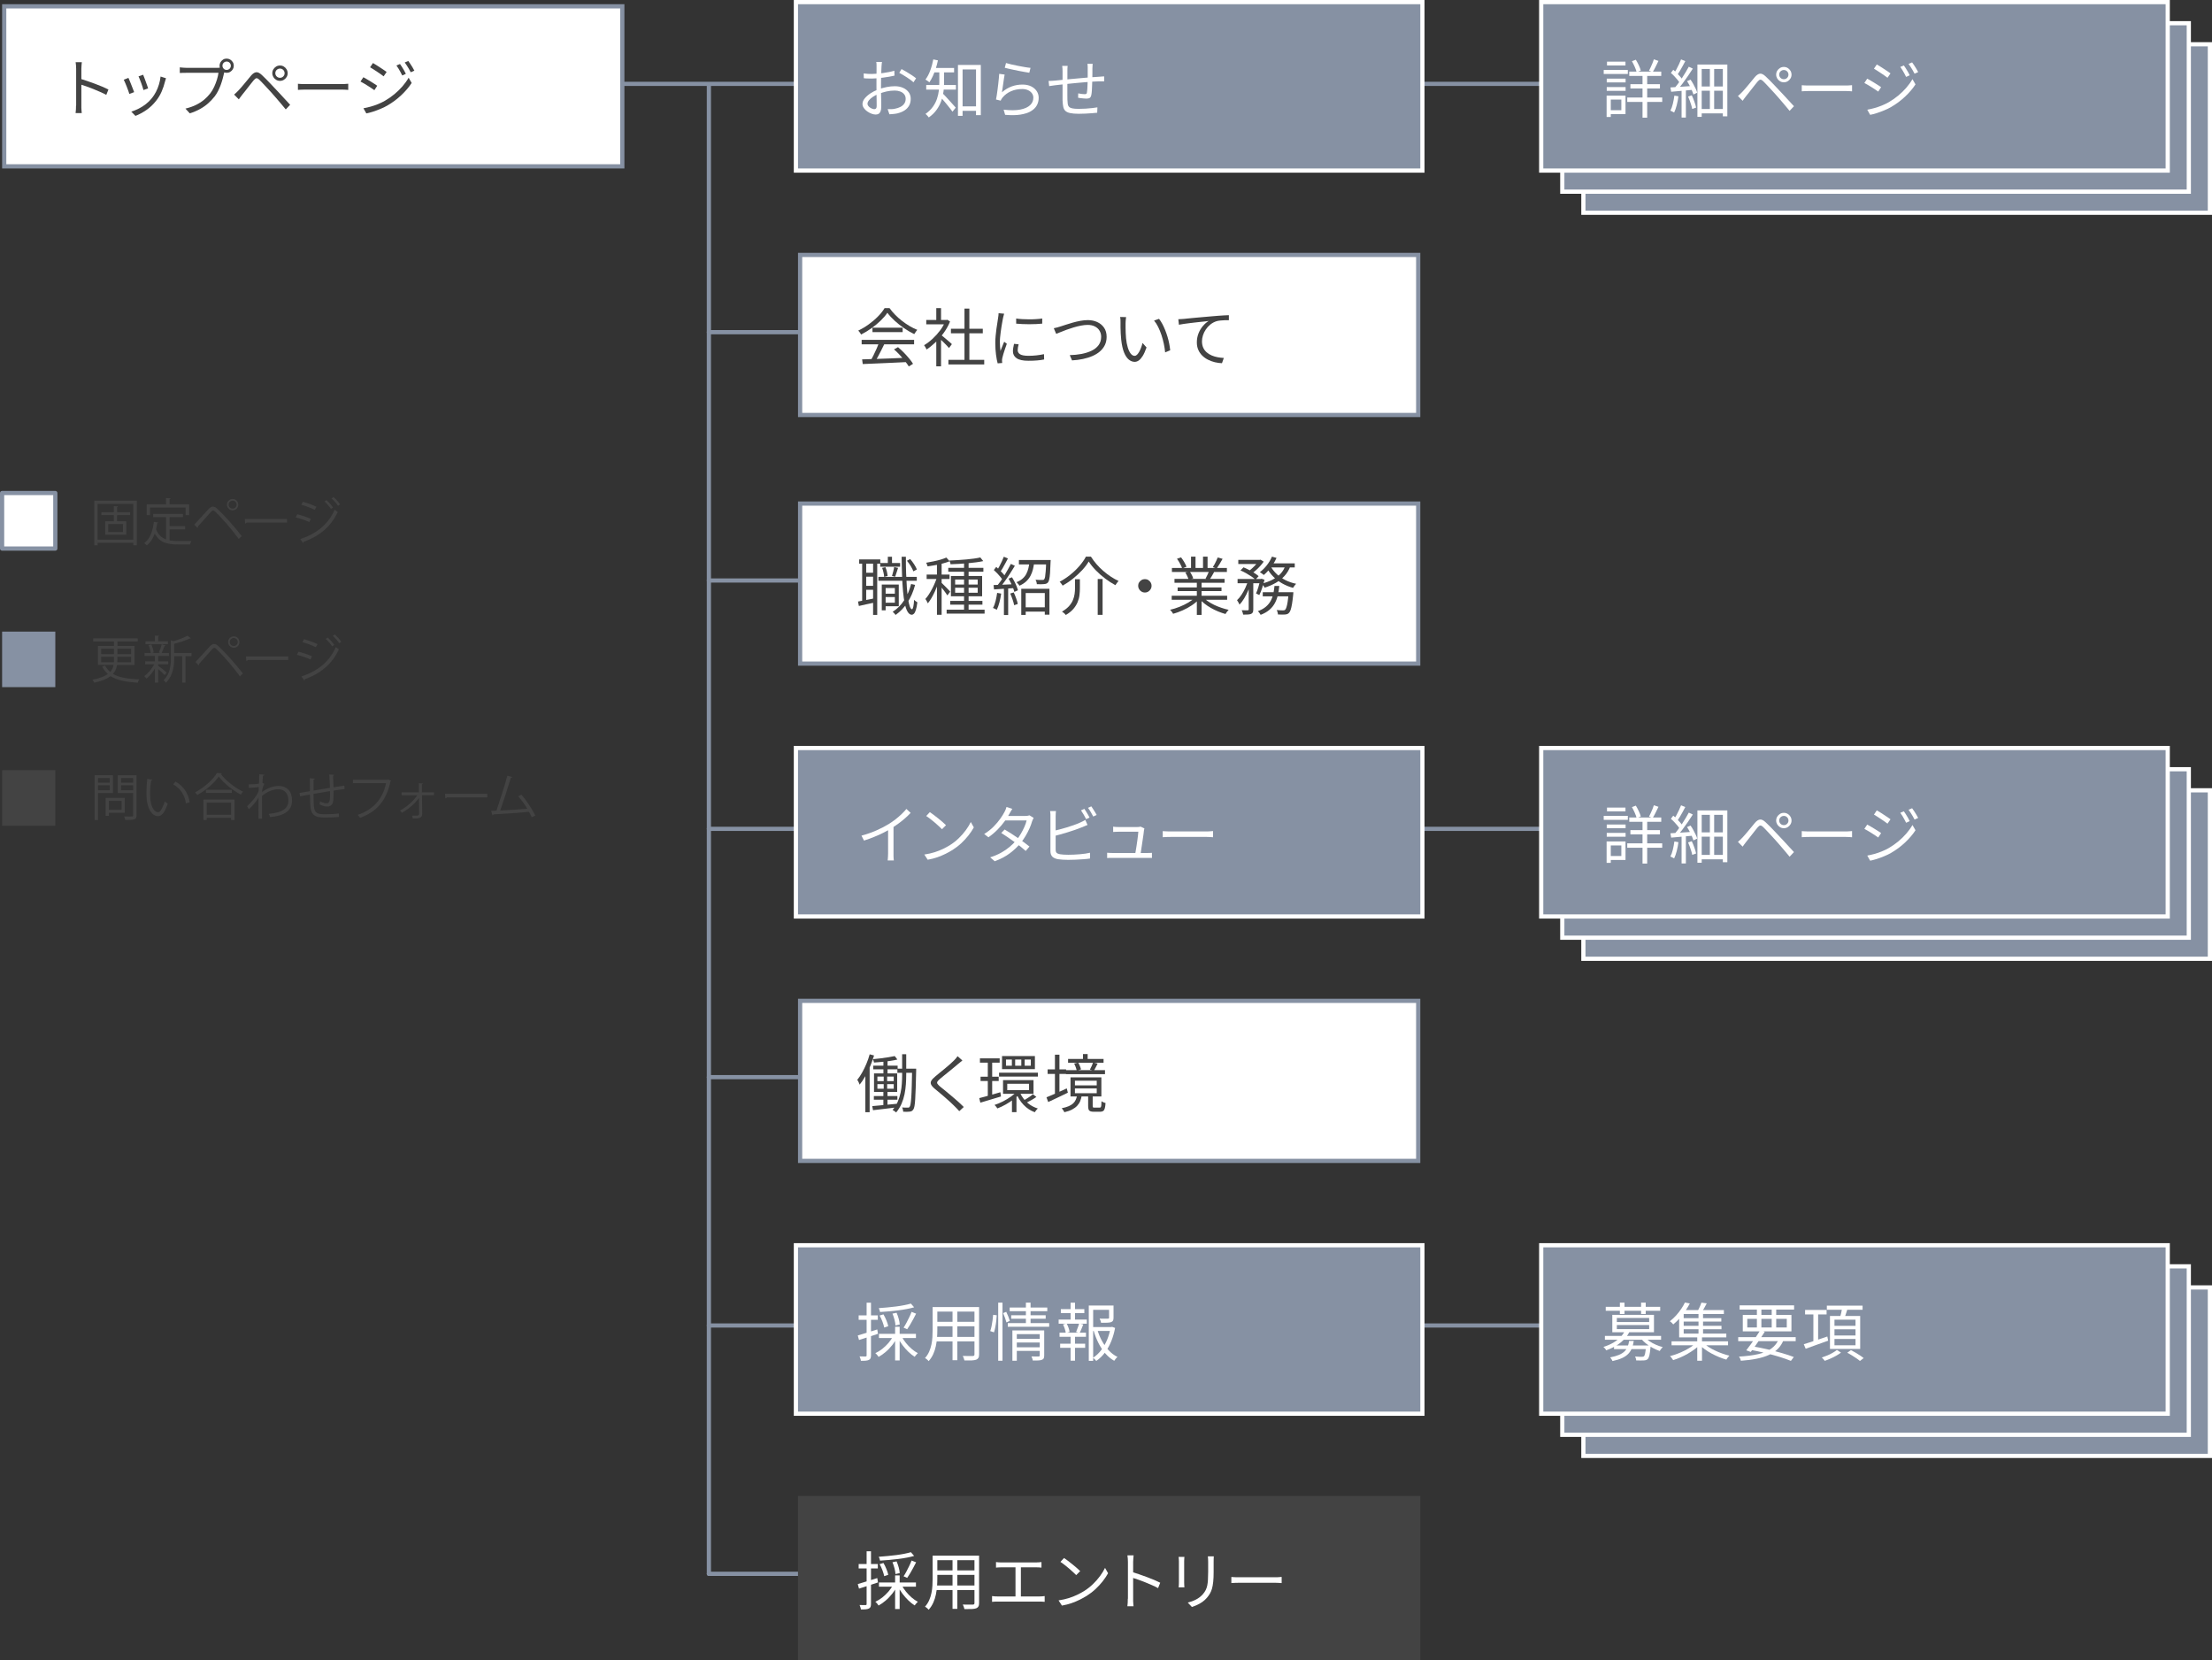 <?xml version="1.0" encoding="UTF-8"?>
<svg id="_レイヤー_2" data-name="レイヤー 2" xmlns="http://www.w3.org/2000/svg" viewBox="0 0 525.5 394.4">
  <rect x="0" y="0" width="525.5" height="394.4" fill="#333333" stroke="none"/>
  <defs>
    <style>
      .cls-1 {
        fill: #8691a3;
      }

      .cls-2, .cls-3 {
        fill: #fff;
      }

      .cls-4 {
        fill: none;
      }

      .cls-4, .cls-3 {
        stroke: #8691a3;
        stroke-linecap: round;
        stroke-linejoin: round;
      }

      .cls-5 {
        fill: #434343;
      }
    </style>
  </defs>
  <g id="_レイヤー_1-2" data-name="レイヤー 1">
    <g>
      <g>
        <rect class="cls-1" x="376.16" y="10.52" width="148.84" height="40.02"/>
        <path class="cls-2" d="M524.5,11.02v39.02h-147.84V11.02h147.84M525.5,10.02h-149.84v41.02h149.84V10.02h0Z"/>
      </g>
      <g>
        <rect class="cls-1" x="371.15" y="5.51" width="148.84" height="40.02"/>
        <path class="cls-2" d="M519.49,6.01v39.02h-147.84V6.01h147.84M520.49,5.01h-149.84v41.02h149.84V5.01h0Z"/>
      </g>
      <g>
        <rect class="cls-1" x="376.16" y="187.74" width="148.84" height="40.02"/>
        <path class="cls-2" d="M524.5,188.24v39.02h-147.84v-39.02h147.84M525.5,187.24h-149.84v41.02h149.84v-41.02h0Z"/>
      </g>
      <g>
        <rect class="cls-1" x="371.15" y="182.73" width="148.84" height="40.02"/>
        <path class="cls-2" d="M519.49,183.23v39.02h-147.84v-39.02h147.84M520.49,182.23h-149.84v41.02h149.84v-41.02h0Z"/>
      </g>
      <g>
        <rect class="cls-1" x="376.16" y="305.83" width="148.84" height="40.02"/>
        <path class="cls-2" d="M524.5,306.33v39.02h-147.84v-39.02h147.84M525.5,305.33h-149.84v41.02h149.84v-41.02h0Z"/>
      </g>
      <g>
        <rect class="cls-1" x="371.15" y="300.82" width="148.84" height="40.02"/>
        <path class="cls-2" d="M519.49,301.32v39.02h-147.84v-39.02h147.84M520.49,300.32h-149.84v41.02h149.84v-41.02h0Z"/>
      </g>
      <line class="cls-4" x1="142.48" y1="19.92" x2="196.09" y2="19.92"/>
      <line class="cls-4" x1="168.41" y1="78.91" x2="196.09" y2="78.91"/>
      <line class="cls-4" x1="168.41" y1="137.9" x2="196.09" y2="137.9"/>
      <line class="cls-4" x1="168.41" y1="196.89" x2="196.09" y2="196.89"/>
      <line class="cls-4" x1="333.57" y1="196.89" x2="370.91" y2="196.89"/>
      <line class="cls-4" x1="333.57" y1="314.87" x2="370.91" y2="314.87"/>
      <line class="cls-4" x1="168.41" y1="255.88" x2="196.09" y2="255.88"/>
      <line class="cls-4" x1="168.41" y1="314.87" x2="196.09" y2="314.87"/>
      <line class="cls-4" x1="168.41" y1="373.86" x2="196.09" y2="373.86"/>
      <line class="cls-4" x1="331.62" y1="19.92" x2="373.21" y2="19.92"/>
      <line class="cls-4" x1="168.41" y1="20.04" x2="168.41" y2="373.86"/>
      <g>
        <rect class="cls-2" x="1" y="1.5" width="146.84" height="38.02"/>
        <path class="cls-1" d="M147.34,2v37.02H1.5V2h145.84M148.34,1H.5v39.02h147.84V1h0Z"/>
      </g>
      <g>
        <path class="cls-5" d="M18.09,25.09v-8.75c0-.21-.01-.47-.03-.77-.02-.3-.05-.57-.09-.8h1.47c-.02.22-.04.48-.07.78-.02.3-.04.56-.04.78v3.15c0,.62,0,1.23,0,1.83,0,.61,0,1.17,0,1.7v2.07c0,.16,0,.35,0,.56,0,.21.02.42.04.64s.04.41.05.58h-1.46c.04-.24.07-.53.08-.86.01-.33.02-.64.02-.92ZM19.08,18.71c.49.15,1.03.33,1.63.53.6.21,1.2.42,1.83.65.62.23,1.21.46,1.77.7.56.24,1.04.46,1.45.67l-.51,1.28c-.43-.24-.92-.48-1.46-.71-.54-.24-1.09-.47-1.66-.7-.57-.23-1.11-.44-1.64-.62-.53-.18-.99-.34-1.41-.46v-1.34Z"/>
        <path class="cls-5" d="M30.51,18.5c.08.17.18.4.3.69.12.29.25.61.38.95.14.35.27.68.39.99s.22.57.29.76l-1.14.42c-.06-.19-.15-.45-.26-.77-.12-.33-.24-.66-.38-1.01-.14-.35-.27-.67-.4-.96-.13-.29-.22-.5-.29-.63l1.11-.44ZM39.44,18.59c-.05.15-.09.29-.13.41-.04.13-.07.24-.1.34-.2.82-.47,1.63-.81,2.41-.34.79-.78,1.52-1.32,2.2-.69.88-1.47,1.62-2.34,2.21-.87.59-1.72,1.05-2.56,1.37l-.99-1.01c.58-.18,1.17-.42,1.77-.72.6-.3,1.16-.66,1.7-1.08.54-.42,1.01-.89,1.42-1.4.36-.44.68-.94.97-1.49.29-.55.52-1.14.71-1.76.19-.62.32-1.25.39-1.89l1.29.41ZM34,17.75c.07.15.16.37.27.67.11.3.23.61.35.94.12.33.24.64.34.94.1.3.18.53.23.7l-1.11.39c-.04-.17-.11-.4-.2-.69-.1-.29-.2-.6-.32-.94-.12-.34-.24-.65-.36-.94-.12-.29-.22-.52-.29-.69l1.1-.38Z"/>
        <path class="cls-5" d="M53.46,16.62c-.05.1-.09.21-.13.34-.04.13-.07.26-.1.41-.08.39-.19.83-.32,1.31s-.29.97-.47,1.48c-.19.51-.4.99-.64,1.47-.24.47-.51.9-.81,1.29-.46.58-.97,1.12-1.53,1.62-.56.5-1.2.95-1.92,1.35-.72.4-1.54.75-2.46,1.04l-1.02-1.13c.98-.24,1.83-.54,2.55-.9s1.35-.77,1.89-1.22c.54-.46,1.02-.95,1.43-1.48.36-.46.67-.98.94-1.56s.49-1.16.67-1.74c.18-.59.3-1.12.36-1.6h-7.68c-.3,0-.58,0-.83.01-.25.01-.48.02-.68.03v-1.34c.14.02.29.04.47.05.17.02.35.03.53.04.18.01.35.02.51.02h7.54c.11,0,.24,0,.38-.02.14,0,.28-.03.42-.06l.92.59ZM52.16,15.62c0-.31.08-.59.23-.85.16-.26.36-.46.61-.62.25-.16.53-.23.84-.23s.59.08.85.23c.26.16.46.36.62.62.16.26.23.54.23.85s-.08.59-.23.84c-.16.25-.36.45-.62.61-.26.16-.54.23-.85.23s-.59-.08-.84-.23c-.25-.16-.45-.36-.61-.61-.16-.25-.23-.53-.23-.84ZM52.85,15.62c0,.27.1.5.29.7s.43.29.7.29.52-.1.71-.29.29-.43.29-.7-.1-.52-.29-.71c-.2-.2-.43-.29-.71-.29s-.5.1-.7.29c-.2.2-.29.43-.29.71Z"/>
        <path class="cls-5" d="M55.63,22.46c.2-.17.38-.33.53-.48.16-.15.33-.33.53-.53.18-.18.39-.41.62-.69.24-.28.49-.58.77-.91.28-.33.55-.66.82-.99.27-.34.52-.64.75-.91.4-.47.8-.73,1.19-.79.39-.05.84.16,1.35.64.31.28.65.61,1.01.98.37.38.73.75,1.09,1.13.36.38.69.73.98,1.04.34.35.72.75,1.14,1.21s.85.92,1.29,1.4.85.92,1.23,1.33l-1.04,1.1c-.35-.43-.72-.88-1.12-1.35-.4-.47-.79-.92-1.17-1.37-.39-.45-.74-.85-1.06-1.21-.22-.25-.47-.52-.74-.81s-.54-.58-.81-.87c-.27-.29-.52-.56-.76-.81-.24-.25-.43-.45-.59-.6-.29-.28-.53-.41-.71-.39-.19.02-.41.19-.67.5-.18.22-.39.48-.62.77s-.47.6-.72.92c-.25.32-.49.63-.72.92s-.43.54-.6.75c-.15.19-.3.39-.46.6s-.29.4-.4.56l-1.13-1.14ZM64.69,17.39c0-.34.08-.65.25-.92s.39-.5.66-.66c.28-.17.58-.25.92-.25s.63.08.91.25c.28.17.5.39.66.66s.25.58.25.92-.08.63-.25.91-.39.5-.66.66c-.28.17-.58.25-.91.25s-.65-.08-.92-.25c-.28-.17-.5-.39-.66-.66s-.25-.58-.25-.91ZM65.41,17.39c0,.3.11.56.32.77s.48.32.79.32.56-.11.77-.32c.22-.22.32-.47.32-.77s-.11-.57-.32-.78c-.22-.21-.47-.32-.77-.32s-.57.11-.79.32c-.22.21-.32.47-.32.78Z"/>
        <path class="cls-5" d="M70.77,19.9c.15.01.34.02.56.04.22.02.46.02.73.03.27,0,.53,0,.8,0h8.24c.38,0,.71,0,.98-.03.27-.02.49-.03.65-.05v1.47c-.15,0-.37-.02-.67-.05-.3-.02-.61-.03-.94-.03h-8.25c-.41,0-.8,0-1.17.02-.37.02-.68.03-.92.05v-1.47Z"/>
        <path class="cls-5" d="M86.33,18.35c.22.12.49.27.8.45.31.18.63.37.95.57.32.2.62.39.89.56.28.18.49.32.65.44l-.68,1.05c-.19-.14-.42-.3-.7-.48-.28-.18-.57-.37-.88-.57-.31-.2-.62-.39-.92-.56-.3-.18-.57-.32-.8-.44l.68-1.02ZM86.35,25.72c.55-.1,1.12-.23,1.7-.39.58-.16,1.16-.36,1.73-.59.57-.23,1.11-.49,1.61-.77.83-.48,1.6-1.01,2.31-1.6s1.35-1.21,1.92-1.87c.57-.66,1.06-1.34,1.46-2.04l.72,1.25c-.65,1-1.48,1.97-2.48,2.91s-2.1,1.76-3.31,2.46c-.5.29-1.05.56-1.65.8-.6.25-1.18.46-1.76.65-.58.19-1.1.32-1.57.41l-.69-1.22ZM88.6,14.97c.22.12.48.28.78.47.3.2.61.4.93.6.32.21.62.4.89.59.28.19.49.34.65.46l-.71,1.04c-.18-.14-.41-.31-.68-.5-.28-.19-.57-.39-.87-.59-.31-.2-.61-.4-.9-.59-.3-.19-.55-.34-.77-.47l.68-1.01ZM95.02,15.2c.13.17.28.4.46.68.18.28.35.57.52.86.17.29.31.56.42.8l-.86.39c-.12-.26-.26-.53-.41-.8s-.31-.55-.47-.82c-.16-.27-.33-.52-.5-.75l.83-.35ZM96.99,14.48c.14.17.3.39.47.66s.35.55.53.84c.18.29.33.56.45.8l-.86.39c-.13-.27-.28-.54-.44-.81-.16-.27-.32-.54-.49-.8-.17-.26-.33-.5-.5-.72l.84-.36Z"/>
      </g>
      <g>
        <rect class="cls-1" x="366.14" y=".5" width="148.84" height="40.02"/>
        <path class="cls-2" d="M514.48,1v39.02h-147.84V1h147.84M515.48,0h-149.84v41.02h149.84V0h0Z"/>
      </g>
      <g>
        <path class="cls-2" d="M380.99,16.62h5.73v.95h-5.73v-.95ZM381.68,22.71h.99v5.08h-.99v-5.08ZM381.71,18.68h4.48v.89h-4.48v-.89ZM381.71,20.68h4.48v.9h-4.48v-.9ZM381.77,14.65h4.39v.9h-4.39v-.9ZM382.23,22.71h3.94v4.39h-3.94v-.93h2.95v-2.51h-2.95v-.95ZM386.58,23.16h8.31v1.05h-8.31v-1.05ZM387.06,17.01h7.6v1.02h-7.6v-1.02ZM387.33,20h7.02v1.02h-7.02v-1.02ZM387.7,14.54l.92-.35c.25.4.49.84.71,1.32.23.48.38.9.47,1.25l-.98.39c-.09-.36-.24-.79-.46-1.28-.22-.49-.44-.94-.67-1.34ZM390.21,17.37h1.11v10.58h-1.11v-10.58ZM392.9,14.09l1.1.38c-.22.45-.45.92-.69,1.41-.24.49-.47.9-.69,1.24l-.87-.33c.13-.24.27-.52.41-.83.14-.32.29-.64.42-.96.14-.33.24-.62.32-.89Z"/>
        <path class="cls-2" d="M396.83,20.77c.69-.04,1.52-.09,2.48-.16s1.94-.13,2.95-.2v.92c-.93.08-1.86.16-2.78.25s-1.74.16-2.46.22l-.18-1.02ZM397.78,22.71l.96.17c-.09.71-.22,1.41-.4,2.1-.18.69-.38,1.27-.62,1.75-.06-.04-.15-.09-.26-.14-.11-.06-.22-.11-.34-.17-.12-.06-.21-.1-.29-.13.24-.46.44-1.01.59-1.65.15-.64.27-1.28.36-1.93ZM396.95,17.33l.56-.75c.28.23.56.48.83.76.28.28.53.55.77.81.24.27.42.51.55.73l-.6.86c-.12-.23-.3-.49-.53-.77-.24-.29-.49-.57-.76-.86-.27-.29-.54-.54-.81-.77ZM399.36,14.11l1.01.41c-.19.37-.4.76-.62,1.16-.22.4-.44.79-.66,1.16-.22.37-.43.7-.63.99l-.78-.36c.19-.29.39-.63.6-1.03s.41-.8.6-1.2c.19-.41.35-.78.48-1.12ZM401.2,15.85l.96.45c-.35.55-.74,1.14-1.17,1.77-.43.63-.86,1.23-1.3,1.81s-.85,1.09-1.24,1.52l-.69-.39c.28-.34.58-.72.9-1.15.32-.43.63-.87.94-1.34.31-.47.6-.93.87-1.39s.52-.89.73-1.28ZM399.49,21.2h1.02v6.73h-1.02v-6.73ZM400.78,19.28l.84-.36c.23.32.45.67.65,1.04.2.38.39.74.56,1.1.17.36.29.67.37.95l-.9.44c-.08-.28-.2-.6-.36-.97-.16-.37-.34-.74-.53-1.12-.2-.38-.4-.74-.62-1.08ZM401.05,22.93l.86-.29c.22.46.43.96.62,1.51.2.55.33,1.01.41,1.41l-.93.32c-.04-.27-.11-.57-.22-.91s-.22-.68-.35-1.04-.26-.69-.4-1ZM403.25,15.33h7.11v12.31h-1.07v-11.26h-5.02v11.38h-1.02v-12.43ZM403.79,20.54h5.97v1.02h-5.97v-1.02ZM403.79,25.89h5.94v1.05h-5.94v-1.05ZM406.21,15.79h1.02v10.75h-1.02v-10.75Z"/>
        <path class="cls-2" d="M412.89,22.8c.2-.17.38-.33.53-.48.16-.15.33-.33.53-.53.18-.18.39-.41.62-.69.24-.28.49-.58.77-.91.28-.33.55-.66.82-.99.27-.34.52-.64.75-.91.4-.47.8-.73,1.19-.79.39-.05.84.16,1.35.64.31.28.65.61,1.01.98.37.38.73.75,1.09,1.13.36.38.69.73.98,1.04.34.35.72.75,1.14,1.21s.85.92,1.29,1.4.85.92,1.23,1.33l-1.04,1.1c-.35-.43-.72-.88-1.12-1.35-.4-.47-.79-.92-1.17-1.37-.39-.45-.74-.85-1.06-1.21-.22-.25-.47-.52-.74-.81s-.54-.58-.81-.87c-.27-.29-.52-.56-.76-.81-.24-.25-.43-.45-.59-.6-.29-.28-.53-.41-.71-.39-.19.02-.41.19-.67.5-.18.22-.39.48-.62.77s-.47.6-.72.92c-.25.32-.49.63-.72.92s-.43.54-.6.75c-.15.19-.3.39-.46.6s-.29.4-.4.56l-1.13-1.14ZM421.96,17.73c0-.34.08-.65.25-.92s.39-.5.66-.66c.28-.17.58-.25.92-.25s.63.08.91.25c.28.17.5.39.66.66s.25.58.25.92-.08.63-.25.91-.39.5-.66.66c-.28.17-.58.25-.91.25s-.65-.08-.92-.25c-.28-.17-.5-.39-.66-.66s-.25-.58-.25-.91ZM422.68,17.73c0,.3.11.56.32.77s.48.32.79.32.56-.11.77-.32c.22-.22.32-.47.32-.77s-.11-.57-.32-.78c-.22-.21-.47-.32-.77-.32s-.57.11-.79.32c-.22.21-.32.47-.32.78Z"/>
        <path class="cls-2" d="M428.03,20.24c.15.01.34.02.56.04.22.02.46.02.73.03.27,0,.53,0,.8,0h8.24c.38,0,.71,0,.98-.03.27-.02.49-.03.65-.05v1.47c-.15,0-.37-.02-.67-.05s-.61-.03-.94-.03h-8.25c-.41,0-.8,0-1.17.02-.37.02-.68.03-.92.05v-1.47Z"/>
        <path class="cls-2" d="M443.6,18.69c.22.12.49.27.8.45.31.18.63.37.95.57.32.2.62.39.89.56.28.18.49.32.65.44l-.68,1.05c-.19-.14-.42-.3-.7-.48-.28-.18-.57-.37-.88-.57-.31-.2-.62-.39-.92-.56-.3-.18-.57-.32-.8-.44l.68-1.02ZM443.61,26.06c.55-.1,1.12-.23,1.7-.39.58-.16,1.16-.36,1.73-.59s1.11-.49,1.61-.77c.83-.48,1.6-1.01,2.31-1.6s1.35-1.21,1.92-1.87,1.06-1.34,1.46-2.04l.72,1.25c-.65,1-1.48,1.97-2.48,2.91s-2.1,1.76-3.31,2.46c-.5.29-1.05.56-1.65.8-.6.25-1.18.46-1.76.65-.58.19-1.1.32-1.57.41l-.69-1.22ZM445.87,15.31c.22.12.48.28.78.47.3.2.61.4.93.6.32.21.62.4.89.59.27.19.49.34.65.46l-.71,1.04c-.18-.14-.41-.31-.68-.5s-.57-.39-.87-.59c-.31-.2-.61-.4-.9-.59-.3-.19-.55-.34-.77-.47l.68-1.01ZM452.29,15.54c.13.17.28.4.46.68.18.28.35.57.52.86.17.29.31.56.42.8l-.86.39c-.12-.26-.26-.53-.41-.8-.15-.28-.31-.55-.47-.82-.16-.27-.33-.52-.5-.75l.83-.35ZM454.25,14.82c.14.17.3.39.47.66s.35.55.53.84c.18.29.33.56.45.8l-.86.39c-.13-.27-.28-.54-.44-.81s-.32-.54-.49-.8c-.17-.26-.33-.5-.5-.72l.84-.36Z"/>
      </g>
      <g>
        <rect class="cls-1" x="366.14" y="177.69" width="148.84" height="40.02"/>
        <path class="cls-2" d="M514.48,178.19v39.02h-147.84v-39.02h147.84M515.48,177.19h-149.84v41.02h149.84v-41.02h0Z"/>
      </g>
      <g>
        <path class="cls-2" d="M380.99,193.81h5.73v.95h-5.73v-.95ZM381.68,199.89h.99v5.08h-.99v-5.08ZM381.71,195.86h4.48v.89h-4.48v-.89ZM381.71,197.86h4.48v.9h-4.48v-.9ZM381.77,191.84h4.39v.9h-4.39v-.9ZM382.23,199.89h3.94v4.39h-3.94v-.93h2.95v-2.51h-2.95v-.95ZM386.58,200.34h8.31v1.05h-8.31v-1.05ZM387.06,194.2h7.6v1.02h-7.6v-1.02ZM387.33,197.19h7.02v1.02h-7.02v-1.02ZM387.7,191.73l.92-.35c.25.4.49.84.71,1.32.23.48.38.9.47,1.25l-.98.39c-.09-.36-.24-.79-.46-1.28-.22-.49-.44-.94-.67-1.34ZM390.21,194.56h1.11v10.58h-1.11v-10.58ZM392.9,191.28l1.1.38c-.22.45-.45.92-.69,1.41-.24.49-.47.9-.69,1.24l-.87-.33c.13-.24.27-.52.41-.83.14-.32.29-.64.42-.96.14-.33.24-.62.32-.89Z"/>
        <path class="cls-2" d="M396.83,197.95c.69-.04,1.52-.09,2.48-.16s1.94-.13,2.95-.2v.92c-.93.08-1.86.16-2.78.25s-1.74.16-2.46.22l-.18-1.02ZM397.78,199.89l.96.17c-.09.71-.22,1.41-.4,2.1-.18.69-.38,1.27-.62,1.75-.06-.04-.15-.09-.26-.14-.11-.05-.22-.11-.34-.17-.12-.05-.21-.1-.29-.13.24-.46.44-1.01.59-1.65.15-.64.27-1.28.36-1.93ZM396.95,194.51l.56-.75c.28.23.56.48.83.76.28.28.53.55.77.81.24.27.42.51.55.73l-.6.86c-.12-.23-.3-.49-.53-.77-.24-.29-.49-.57-.76-.86-.27-.29-.54-.54-.81-.77ZM399.36,191.3l1.01.41c-.19.37-.4.76-.62,1.16-.22.4-.44.79-.66,1.16-.22.37-.43.7-.63.99l-.78-.36c.19-.29.39-.63.6-1.03s.41-.8.6-1.2c.19-.41.35-.78.48-1.12ZM401.2,193.04l.96.45c-.35.55-.74,1.14-1.17,1.77-.43.63-.86,1.23-1.3,1.81s-.85,1.09-1.24,1.52l-.69-.39c.28-.34.58-.72.9-1.15.32-.43.63-.87.94-1.34.31-.47.6-.93.87-1.39s.52-.89.73-1.28ZM399.49,198.39h1.02v6.73h-1.02v-6.73ZM400.78,196.47l.84-.36c.23.32.45.67.65,1.04.2.38.39.74.56,1.1.17.36.29.67.37.95l-.9.44c-.08-.28-.2-.6-.36-.97-.16-.37-.34-.74-.53-1.12-.2-.38-.4-.74-.62-1.08ZM401.05,200.12l.86-.29c.22.46.43.96.62,1.51.2.55.33,1.01.41,1.41l-.93.32c-.04-.27-.11-.57-.22-.91s-.22-.68-.35-1.04c-.13-.36-.26-.69-.4-1ZM403.25,192.51h7.11v12.31h-1.07v-11.26h-5.02v11.38h-1.02v-12.43ZM403.79,197.73h5.97v1.02h-5.97v-1.02ZM403.79,203.08h5.94v1.05h-5.94v-1.05ZM406.21,192.98h1.02v10.75h-1.02v-10.75Z"/>
        <path class="cls-2" d="M412.89,199.98c.2-.17.38-.33.53-.48.16-.15.33-.33.53-.53.18-.18.39-.41.62-.69.24-.28.49-.58.77-.91.28-.33.55-.66.82-.99.27-.34.52-.64.75-.91.4-.47.8-.73,1.19-.79.39-.05.84.16,1.35.64.31.28.65.61,1.01.98.37.38.73.75,1.09,1.13.36.38.69.73.98,1.04.34.35.72.75,1.14,1.21s.85.92,1.29,1.4c.44.48.85.92,1.23,1.33l-1.04,1.1c-.35-.43-.72-.88-1.12-1.35-.4-.47-.79-.92-1.17-1.37-.39-.45-.74-.85-1.06-1.21-.22-.25-.47-.52-.74-.81s-.54-.58-.81-.87c-.27-.29-.52-.56-.76-.81-.24-.25-.43-.45-.59-.6-.29-.28-.53-.41-.71-.39-.19.02-.41.19-.67.5-.18.22-.39.48-.62.77s-.47.6-.72.92c-.25.32-.49.63-.72.92s-.43.54-.6.75c-.15.19-.3.39-.46.6s-.29.4-.4.56l-1.13-1.14ZM421.96,194.92c0-.34.08-.65.25-.92s.39-.5.66-.66c.28-.17.58-.25.92-.25s.63.08.91.25c.28.17.5.39.66.66s.25.58.25.92-.08.63-.25.91-.39.5-.66.66c-.28.17-.58.25-.91.25s-.65-.08-.92-.25c-.28-.17-.5-.39-.66-.66s-.25-.58-.25-.91ZM422.68,194.92c0,.3.11.56.32.77s.48.32.79.32.56-.11.77-.32c.22-.22.32-.47.32-.77s-.11-.57-.32-.78c-.22-.21-.47-.32-.77-.32s-.57.11-.79.32c-.22.21-.32.47-.32.78Z"/>
        <path class="cls-2" d="M428.03,197.43c.15.01.34.02.56.04.22.02.46.02.73.03.27,0,.53,0,.8,0h8.24c.38,0,.71,0,.98-.03.27-.02.49-.03.65-.05v1.47c-.15,0-.37-.02-.67-.05s-.61-.03-.94-.03h-8.25c-.41,0-.8,0-1.17.02-.37.02-.68.03-.92.05v-1.47Z"/>
        <path class="cls-2" d="M443.6,195.88c.22.12.49.27.8.45.31.18.63.37.95.57.32.2.62.39.89.56.28.18.49.32.65.44l-.68,1.05c-.19-.14-.42-.3-.7-.48-.28-.18-.57-.37-.88-.57-.31-.2-.62-.39-.92-.56-.3-.18-.57-.32-.8-.44l.68-1.02ZM443.61,203.24c.55-.1,1.12-.23,1.7-.39s1.16-.36,1.73-.59c.57-.23,1.11-.49,1.61-.77.83-.48,1.6-1.01,2.31-1.6s1.35-1.21,1.92-1.87,1.06-1.34,1.46-2.04l.72,1.25c-.65,1-1.48,1.97-2.48,2.91-1,.94-2.1,1.76-3.31,2.46-.5.29-1.05.56-1.65.8-.6.25-1.18.46-1.76.65-.58.18-1.1.32-1.57.41l-.69-1.22ZM445.87,192.5c.22.12.48.28.78.47.3.2.61.4.93.6.32.21.62.4.89.59.27.19.49.34.65.46l-.71,1.04c-.18-.14-.41-.31-.68-.5s-.57-.39-.87-.59c-.31-.2-.61-.4-.9-.59-.3-.19-.55-.34-.77-.47l.68-1.01ZM452.29,192.72c.13.17.28.4.46.68.18.28.35.57.52.86.17.29.31.56.42.8l-.86.39c-.12-.26-.26-.53-.41-.8-.15-.28-.31-.55-.47-.82-.16-.27-.33-.52-.5-.75l.83-.35ZM454.25,192c.14.17.3.39.47.66s.35.55.53.84c.18.29.33.56.45.8l-.86.39c-.13-.27-.28-.54-.44-.81s-.32-.54-.49-.8c-.17-.26-.33-.5-.5-.72l.84-.36Z"/>
      </g>
      <g>
        <rect class="cls-1" x="189.08" y=".5" width="148.84" height="40.02"/>
        <path class="cls-2" d="M337.42,1v39.02h-147.84V1h147.84M338.42,0h-149.84v41.02h149.84V0h0Z"/>
      </g>
      <g>
        <path class="cls-2" d="M209.53,14.74c-.02.09-.04.19-.05.31,0,.12-.02.24-.03.37,0,.13-.02.25-.03.36-.01.23-.02.53-.04.9-.01.37-.03.78-.04,1.22,0,.45-.02.9-.03,1.35s-.01.88-.01,1.27,0,.82,0,1.28c0,.47.02.93.03,1.38.02.46.03.88.03,1.26,0,.39,0,.69,0,.92,0,.46-.06.83-.17,1.1-.11.27-.26.46-.46.58-.2.11-.43.17-.7.17-.29,0-.62-.07-.98-.2-.36-.14-.7-.32-1.03-.55s-.59-.5-.8-.8c-.21-.3-.32-.62-.32-.95,0-.45.17-.89.52-1.32.35-.43.8-.83,1.35-1.2.56-.37,1.14-.67,1.77-.9.68-.27,1.38-.47,2.09-.61.71-.14,1.36-.2,1.95-.2.73,0,1.38.13,1.95.38.57.25,1.01.6,1.34,1.04.33.45.49.97.49,1.57s-.12,1.13-.37,1.59-.61.85-1.08,1.16-1.06.55-1.75.72c-.33.07-.66.12-.98.14-.33.02-.62.05-.88.07l-.42-1.22c.28,0,.57,0,.88,0,.31,0,.6-.05.88-.11.44-.08.85-.22,1.24-.41s.7-.45.93-.77c.23-.32.35-.71.35-1.16s-.12-.79-.35-1.08c-.23-.29-.54-.51-.93-.66s-.83-.23-1.31-.23c-.66,0-1.31.07-1.94.21-.63.14-1.27.34-1.92.6-.48.18-.92.4-1.32.67-.4.27-.72.54-.95.83s-.35.57-.35.83c0,.17.06.33.17.49.11.16.26.29.43.41.17.12.35.21.54.28.19.07.36.1.5.1.17,0,.3-.06.4-.18.1-.12.14-.31.14-.56,0-.29,0-.69-.01-1.21s-.02-1.08-.03-1.68-.01-1.18-.01-1.74c0-.43,0-.89,0-1.38,0-.49,0-.97.01-1.43s0-.87.01-1.22,0-.6,0-.75c0-.1,0-.22,0-.35,0-.14-.01-.27-.02-.4s-.02-.24-.05-.32h1.34ZM205.18,17.45c.41.05.76.08,1.06.1s.58.02.86.02c.37,0,.79-.02,1.25-.06.46-.04.94-.09,1.43-.16s.97-.15,1.44-.24c.47-.09.88-.2,1.25-.31l.03,1.17c-.39.09-.83.18-1.31.26-.48.09-.97.16-1.47.22-.5.06-.97.11-1.42.15-.45.04-.84.06-1.17.06-.43,0-.79,0-1.09-.02-.3,0-.57-.03-.83-.06l-.03-1.14ZM214.19,16.41c.36.19.76.42,1.2.68.44.27.86.53,1.27.8.41.27.73.51.97.71l-.62.96c-.18-.18-.41-.37-.69-.58-.28-.2-.58-.41-.9-.62s-.64-.4-.95-.59c-.31-.19-.59-.34-.83-.47l.54-.9Z"/>
        <path class="cls-2" d="M221.72,14.11l1.1.23c-.14.67-.31,1.33-.52,1.96-.21.64-.44,1.23-.69,1.79-.26.56-.53,1.05-.83,1.48-.06-.07-.14-.15-.26-.23s-.23-.16-.35-.24-.23-.15-.31-.2c.44-.58.82-1.29,1.13-2.14.32-.85.56-1.73.73-2.65ZM223.15,16.66h1.13v3.01c0,.64-.04,1.33-.13,2.05-.09.73-.26,1.46-.51,2.19-.26.74-.62,1.45-1.1,2.13-.48.69-1.1,1.3-1.89,1.86-.04-.07-.11-.16-.21-.27-.1-.11-.2-.22-.3-.33-.1-.11-.19-.19-.27-.24.73-.52,1.32-1.09,1.75-1.7.44-.61.76-1.25.98-1.9s.36-1.31.44-1.96.11-1.27.11-1.85v-2.99ZM220.04,20.2h7.06v1.08h-7.06v-1.08ZM221.6,16.14h5.06v1.05h-5.06v-1.05ZM223.92,22.16c.12.11.29.28.5.5.22.23.45.48.71.77.26.29.52.57.78.86.26.29.49.54.69.77.2.23.35.4.45.51l-.77.96c-.13-.19-.3-.41-.5-.67s-.42-.53-.66-.83c-.24-.3-.48-.59-.72-.87-.24-.29-.46-.55-.67-.78-.21-.24-.38-.43-.52-.58l.69-.65ZM227.58,15.43h5.43v11.92h-1.14v-10.85h-3.19v11.02h-1.1v-12.08ZM228.06,25.26h4.45v1.07h-4.45v-1.07Z"/>
        <path class="cls-2" d="M238.67,17.7c-.05.26-.1.58-.16.95-.06.38-.11.77-.17,1.18s-.12.8-.17,1.17c-.05.37-.09.68-.14.92.73-.63,1.5-1.09,2.32-1.39.82-.3,1.68-.44,2.58-.44.77,0,1.44.14,2.01.41.57.28,1.02.65,1.34,1.13.32.48.48,1.01.48,1.6,0,.67-.15,1.28-.46,1.83-.31.55-.78,1-1.43,1.38-.65.37-1.47.63-2.47.79-1,.16-2.2.17-3.61.05l-.36-1.23c1.59.19,2.91.18,3.95-.02,1.04-.2,1.82-.56,2.34-1.05.52-.5.77-1.08.77-1.77,0-.4-.12-.76-.35-1.07-.23-.31-.54-.55-.94-.73-.4-.18-.85-.26-1.36-.26-.98,0-1.87.18-2.67.53s-1.46.85-1.99,1.48c-.11.13-.2.26-.27.38-.07.13-.13.25-.18.37l-1.11-.27c.06-.28.12-.62.18-1.01.06-.4.12-.82.18-1.28s.12-.91.17-1.38c.05-.46.1-.9.14-1.33.04-.43.07-.79.09-1.1l1.26.17ZM239,14.97c.32.1.74.21,1.25.33.52.12,1.06.24,1.64.35.58.12,1.12.22,1.65.3.52.09.95.14,1.28.17l-.29,1.16c-.28-.04-.62-.09-1.03-.17-.41-.07-.84-.15-1.3-.24-.46-.09-.92-.18-1.37-.28s-.86-.19-1.23-.27-.67-.16-.9-.22l.3-1.14Z"/>
        <path class="cls-2" d="M249.15,19.23c.24,0,.49,0,.76-.03s.53-.04.8-.06c.33-.03.8-.08,1.41-.14.61-.06,1.3-.13,2.08-.2s1.58-.14,2.41-.22c.83-.07,1.64-.14,2.43-.21.79-.07,1.49-.11,2.11-.14.19-.02.39-.03.59-.05.21,0,.4-.02.58-.03v1.17c-.08,0-.19-.01-.32,0s-.28,0-.44,0h-.43c-.4.01-.89.03-1.46.07-.57.04-1.19.08-1.86.14s-1.35.11-2.04.18c-.69.07-1.36.13-2,.2-.64.07-1.22.13-1.74.19-.52.06-.93.1-1.26.14-.15.02-.32.04-.5.07-.18.03-.37.05-.55.08s-.34.05-.47.07l-.14-1.23ZM253.64,15.63c-.02.18-.04.37-.05.57,0,.2-.01.42-.01.65,0,.32,0,.73,0,1.22s0,1.02-.01,1.58c0,.56,0,1.1,0,1.63v1.43c0,.42,0,.74.01.95.02.4.05.74.08,1.02s.13.51.29.68c.16.17.42.3.78.38s.87.12,1.52.12c.54,0,1.09-.02,1.65-.05.56-.03,1.09-.08,1.59-.14.5-.06.9-.11,1.22-.17l-.05,1.28c-.33.03-.74.07-1.23.11-.49.04-1.01.07-1.55.1s-1.07.04-1.58.04c-.87,0-1.56-.06-2.07-.17s-.89-.29-1.14-.53-.42-.57-.5-.98-.14-.91-.16-1.5c0-.21,0-.51,0-.89s0-.82,0-1.31v-1.48c0-.5,0-.98,0-1.43,0-.45,0-.84,0-1.16v-.65c0-.23,0-.44-.02-.64-.01-.2-.04-.41-.07-.64h1.31ZM259.59,15.16c-.01.08-.02.19-.03.32s-.02.26-.02.4c0,.14-.01.26-.02.37,0,.31,0,.63,0,.96s0,.65-.01.95c0,.31-.01.59-.02.85-.01.38-.02.8-.04,1.25-.01.46-.04.89-.06,1.3-.03.41-.07.75-.13,1.01-.07.33-.19.56-.37.68s-.44.18-.79.18c-.18,0-.4-.01-.66-.04-.26-.02-.51-.05-.75-.08-.24-.03-.43-.06-.57-.09l.03-1.04c.26.06.53.11.82.14s.51.05.68.05c.19,0,.33-.02.41-.07.09-.05.14-.16.16-.33.04-.2.07-.46.09-.79.02-.33.04-.68.05-1.07.02-.39.03-.75.04-1.1v-2.72c0-.11,0-.24,0-.38s-.01-.28-.02-.41c0-.14-.03-.25-.05-.34h1.28Z"/>
      </g>
      <g>
        <rect class="cls-2" x="190.08" y="60.56" width="146.84" height="38.02"/>
        <path class="cls-1" d="M336.42,61.06v37.02h-145.84v-37.02h145.84M337.42,60.06h-147.84v39.02h147.84v-39.02h0Z"/>
      </g>
      <g>
        <path class="cls-5" d="M210.81,74.3c-.4.6-.93,1.22-1.59,1.86-.66.64-1.38,1.24-2.18,1.81-.8.57-1.62,1.07-2.47,1.5-.05-.1-.11-.2-.19-.32-.07-.11-.15-.22-.24-.33-.09-.11-.17-.2-.25-.29.87-.41,1.71-.91,2.52-1.5s1.54-1.21,2.19-1.88c.66-.67,1.17-1.32,1.55-1.96h1.17c.4.56.86,1.1,1.37,1.62.51.52,1.06,1,1.64,1.45.58.45,1.18.85,1.78,1.21.61.36,1.21.65,1.81.89-.13.14-.26.3-.38.49s-.24.36-.35.52c-.77-.37-1.56-.83-2.37-1.38-.81-.55-1.56-1.14-2.26-1.78s-1.29-1.28-1.76-1.92ZM204.7,80.73h12.46v1.07h-12.46v-1.07ZM204.82,85.37c.88-.03,1.91-.06,3.07-.1,1.17-.03,2.41-.08,3.72-.13,1.31-.05,2.62-.11,3.92-.17l-.03,1.04c-1.26.06-2.54.12-3.82.18-1.28.06-2.5.11-3.65.16-1.15.05-2.17.09-3.07.13l-.15-1.11ZM208.81,81.41l1.26.36c-.23.47-.48.97-.74,1.5-.27.53-.53,1.03-.8,1.53-.27.49-.52.93-.77,1.31l-.99-.35c.24-.39.49-.84.74-1.35.26-.51.5-1.03.73-1.56.23-.53.42-1,.57-1.44ZM207.27,77.85h7.17v1.05h-7.17v-1.05ZM212.38,83l.96-.53c.47.39.93.82,1.39,1.29.46.47.87.94,1.26,1.4.38.46.69.88.92,1.26l-1.01.63c-.23-.38-.54-.81-.92-1.29-.38-.48-.79-.96-1.24-1.45-.45-.49-.9-.93-1.36-1.32Z"/>
        <path class="cls-5" d="M224.62,76.01h.24l.21-.05.63.42c-.37.92-.86,1.8-1.46,2.64s-1.26,1.6-1.98,2.28c-.72.68-1.43,1.26-2.14,1.73-.04-.11-.09-.23-.17-.36-.07-.13-.14-.26-.22-.38-.08-.12-.14-.22-.2-.29.68-.4,1.35-.9,2.01-1.51.66-.61,1.26-1.28,1.81-2.01s.96-1.49,1.26-2.25v-.23ZM220.05,76.01h4.99v1.04h-4.99v-1.04ZM222.43,73.19h1.13v3.34h-1.13v-3.34ZM222.43,80.51l1.13-1.32v7.83h-1.13v-6.51ZM223.45,79.47c.13.09.32.24.57.45.25.21.52.44.81.68s.56.47.8.68.41.37.51.47l-.69.92c-.13-.16-.31-.36-.54-.6-.23-.24-.48-.49-.74-.75-.27-.26-.52-.5-.76-.73s-.44-.4-.6-.53l.65-.59ZM225.31,85.48h8.51v1.1h-8.51v-1.1ZM225.91,78.1h7.57v1.08h-7.57v-1.08ZM229.13,73.31h1.16v12.7h-1.16v-12.7Z"/>
        <path class="cls-5" d="M238.55,74.51c-.02.08-.05.18-.08.31-.04.13-.07.25-.1.38-.04.13-.06.23-.08.32-.05.28-.11.6-.18.97-.07.37-.14.76-.2,1.17-.06.42-.13.84-.18,1.26-.05.43-.1.84-.14,1.24-.04.4-.05.77-.05,1.11,0,.37.01.72.04,1.05.02.33.06.68.1,1.05.09-.23.19-.48.29-.74.1-.26.2-.52.31-.77.11-.26.2-.48.28-.68l.63.48c-.13.36-.27.76-.42,1.19-.15.43-.28.84-.4,1.24s-.2.71-.25.94c-.02.11-.04.23-.06.36-.02.13-.02.24-.01.32s.02.17.02.26c0,.09.01.18.02.26l-1.08.08c-.15-.53-.28-1.21-.39-2.05-.11-.84-.17-1.76-.17-2.77,0-.55.02-1.11.08-1.69.05-.58.11-1.14.19-1.68s.16-1.05.23-1.5c.08-.46.13-.84.17-1.15.03-.18.05-.36.08-.55.02-.19.03-.36.03-.52l1.34.12ZM242,81.78c-.07.27-.13.52-.17.74-.04.22-.06.44-.06.65,0,.17.04.34.11.5s.21.31.39.44c.18.13.44.23.77.3.33.07.75.11,1.26.11.68,0,1.32-.03,1.92-.1.6-.07,1.2-.16,1.8-.29l.03,1.26c-.47.1-1.02.18-1.65.23-.63.06-1.33.08-2.11.08-1.26,0-2.19-.2-2.77-.6-.59-.4-.88-.95-.88-1.65,0-.25.02-.52.07-.8.05-.29.11-.61.19-.97l1.08.11ZM241.42,75.67c.41.06.89.11,1.44.14s1.11.05,1.7.05c.59,0,1.15-.02,1.68-.06.54-.03.99-.08,1.36-.14v1.22c-.4.04-.87.07-1.41.1-.54.03-1.09.04-1.67.04s-1.13-.01-1.68-.04c-.54-.02-1.02-.06-1.43-.1v-1.2Z"/>
        <path class="cls-5" d="M250.35,77.97c.27-.05.54-.11.82-.19.27-.07.55-.16.83-.25.32-.1.73-.23,1.23-.4.5-.17,1.05-.33,1.64-.5.59-.16,1.19-.31,1.81-.42.62-.11,1.19-.17,1.74-.17.84,0,1.6.16,2.27.47.67.31,1.21.76,1.61,1.35.4.59.6,1.31.6,2.15,0,.72-.14,1.37-.41,1.94-.28.57-.66,1.07-1.16,1.51s-1.09.8-1.77,1.1-1.44.53-2.26.71c-.83.18-1.7.29-2.62.34l-.54-1.25c.99-.02,1.93-.12,2.83-.29.89-.18,1.69-.43,2.38-.77.7-.34,1.25-.78,1.65-1.33.4-.55.6-1.2.6-1.98,0-.52-.13-.99-.38-1.42-.25-.43-.61-.76-1.09-1.01s-1.05-.38-1.74-.38c-.49,0-1.03.06-1.61.17-.58.12-1.17.26-1.76.44-.59.18-1.15.36-1.69.56-.54.2-1.01.39-1.43.56s-.75.3-.99.39l-.56-1.32Z"/>
        <path class="cls-5" d="M267.52,75.32c-.02.12-.04.27-.05.45-.02.18-.03.36-.05.54-.02.18-.02.34-.02.47-.01.31-.01.66,0,1.06s.01.81.03,1.23c.01.43.04.85.08,1.27.08.83.22,1.56.41,2.19.19.63.42,1.11.7,1.47s.59.53.94.53c.19,0,.38-.09.56-.26.18-.18.35-.41.52-.71s.32-.63.45-.99c.14-.37.25-.73.34-1.1l.95,1.07c-.3.85-.6,1.53-.91,2.02s-.62.85-.93,1.07c-.32.22-.64.33-.98.33-.47,0-.93-.17-1.37-.52-.44-.35-.82-.91-1.14-1.68-.32-.78-.55-1.81-.69-3.1-.05-.44-.09-.92-.11-1.43-.03-.51-.04-1-.05-1.46s0-.84,0-1.13c0-.17,0-.39-.01-.66-.01-.27-.04-.5-.09-.68l1.46.03ZM275.35,75.74c.27.34.53.74.77,1.19s.47.94.68,1.46.39,1.05.56,1.6c.17.55.3,1.1.41,1.65.11.55.18,1.07.23,1.57l-1.2.5c-.06-.68-.17-1.38-.32-2.08-.15-.71-.34-1.39-.56-2.06-.22-.67-.48-1.29-.77-1.89-.29-.59-.62-1.1-.98-1.53l1.17-.41Z"/>
        <path class="cls-5" d="M279.96,75.83c.29,0,.55-.02.78-.04s.42-.03.56-.04c.24-.03.59-.07,1.04-.11s.98-.09,1.57-.15,1.23-.11,1.91-.17c.68-.06,1.37-.12,2.06-.18.55-.05,1.07-.09,1.56-.13.49-.04.95-.07,1.37-.09.42-.02.8-.04,1.13-.05v1.2c-.28,0-.6,0-.96,0-.36.01-.72.03-1.07.07-.35.04-.66.09-.92.17-.53.17-1.01.43-1.44.77-.43.35-.79.74-1.09,1.19s-.53.91-.68,1.4-.23.95-.23,1.39c0,.59.1,1.1.3,1.54.2.44.47.8.82,1.1.35.3.74.55,1.19.74.45.19.91.33,1.41.42.49.09.98.15,1.47.17l-.44,1.25c-.55-.02-1.11-.1-1.68-.23-.57-.14-1.1-.33-1.62-.59s-.97-.58-1.37-.97c-.4-.39-.72-.85-.95-1.37-.23-.52-.35-1.12-.35-1.79,0-.78.14-1.5.41-2.17.27-.67.63-1.25,1.06-1.75.43-.5.88-.89,1.34-1.16-.32.04-.72.09-1.19.14-.47.05-.98.1-1.53.16-.55.06-1.09.12-1.63.19-.54.07-1.05.14-1.53.2-.48.07-.87.13-1.19.2l-.14-1.31Z"/>
      </g>
      <g>
        <rect class="cls-2" x="190.08" y="119.62" width="146.84" height="38.02"/>
        <path class="cls-1" d="M336.42,120.12v37.02h-145.84v-37.02h145.84M337.42,119.12h-147.84v39.02h147.84v-39.02h0Z"/>
      </g>
      <g>
        <path class="cls-5" d="M203.85,142.89c.53-.1,1.15-.22,1.86-.35.71-.14,1.45-.28,2.21-.44l.07.98c-.69.15-1.38.3-2.07.45-.69.15-1.32.29-1.88.42l-.2-1.05ZM204.11,132.89h5.02v1.01h-5.02v-1.01ZM204.82,133.41h.96v9.62h-.96v-9.62ZM205.28,136.05h2.72v.95h-2.72v-.95ZM205.28,139.16h2.72v.95h-2.72v-.95ZM207.42,133.41h.98v12.67h-.98v-12.67ZM208.68,137.04h9.12v.92h-9.12v-.92ZM209.11,133.75h4.73v.87h-4.73v-.87ZM209.48,138.86h.92v6.12h-.92v-6.12ZM209.57,134.91l.77-.18c.15.32.27.68.36,1.07.09.4.14.74.17,1.03l-.83.2c0-.29-.06-.63-.15-1.02-.09-.39-.19-.76-.32-1.1ZM209.96,141.03h3.05v.8h-3.05v-.8ZM210.14,138.86h3.38v5.15h-3.38v-.83h2.45v-3.49h-2.45v-.84ZM210.92,132.26h.99v2.1h-.99v-2.1ZM212.42,134.7l.93.21c-.12.35-.24.72-.36,1.11s-.23.72-.33.98l-.75-.18c.09-.3.19-.65.29-1.06.1-.41.18-.76.22-1.06ZM216.45,138.73l.95.21c-.42,1.58-1.02,2.97-1.8,4.17-.78,1.2-1.73,2.19-2.84,2.97-.04-.06-.1-.14-.18-.23-.08-.09-.17-.19-.26-.29-.09-.1-.18-.17-.25-.23,1.09-.69,2-1.6,2.73-2.73.73-1.13,1.28-2.42,1.65-3.87ZM214.19,132.26h1.02c0,1.34,0,2.63.05,3.86s.11,2.37.18,3.41c.08,1.04.17,1.95.29,2.72s.25,1.38.41,1.81c.16.44.33.66.52.67.12,0,.22-.2.31-.59s.15-.95.19-1.66c.06.08.14.16.24.24.1.08.2.15.3.21.1.06.18.11.24.15-.1.78-.22,1.39-.36,1.82-.14.43-.29.73-.46.89s-.33.25-.49.25c-.39,0-.72-.24-1-.7-.28-.46-.5-1.1-.68-1.93-.18-.83-.32-1.82-.42-2.96-.1-1.14-.18-2.4-.23-3.79s-.09-2.85-.1-4.4ZM215.46,133.21l.77-.41c.33.37.64.79.94,1.25s.51.87.65,1.22l-.83.45c-.13-.35-.34-.76-.62-1.24-.29-.48-.59-.9-.91-1.27Z"/>
        <path class="cls-5" d="M222.65,136.89l.71.3c-.15.53-.34,1.08-.56,1.65s-.46,1.13-.71,1.68c-.26.56-.53,1.08-.81,1.56-.29.49-.57.9-.86,1.24-.06-.15-.15-.33-.26-.53s-.22-.37-.32-.51c.28-.3.56-.66.83-1.08.27-.42.53-.88.79-1.37s.49-.99.7-1.5c.21-.51.38-.99.51-1.45ZM224.83,132.46l.78.87c-.46.18-.99.35-1.58.51-.59.16-1.2.3-1.83.41-.63.12-1.23.21-1.83.29-.02-.12-.07-.26-.14-.43-.07-.17-.14-.31-.2-.43.56-.1,1.14-.21,1.74-.33.6-.12,1.16-.26,1.69-.41.53-.16.98-.32,1.35-.49ZM220.14,136.49h5.44v1.05h-5.44v-1.05ZM222.59,133.5h1.11v12.55h-1.11v-12.55ZM223.64,138.41c.1.09.25.23.44.43.2.2.41.41.64.63.23.23.44.44.62.64.18.2.32.35.4.44l-.68.89c-.09-.15-.22-.34-.38-.57s-.35-.48-.55-.74c-.2-.26-.39-.5-.57-.72-.18-.22-.33-.4-.45-.53l.53-.47ZM224.89,144.83h9.02v.93h-9.02v-.93ZM225.28,134.89h8.34v.93h-8.34v-.93ZM232.9,132.43l.69.86c-.5.11-1.07.21-1.69.29-.63.09-1.29.16-1.98.22-.69.06-1.39.11-2.09.15-.7.04-1.37.07-2.01.09,0-.12-.05-.27-.1-.44s-.12-.32-.17-.44c.64-.03,1.3-.07,1.98-.11s1.35-.09,2.01-.15c.66-.06,1.28-.13,1.86-.21s1.08-.17,1.5-.27ZM225.74,142.74h7.65v.9h-7.65v-.9ZM225.91,136.83h7.41v4.82h-7.41v-4.82ZM226.91,137.67v1.19h5.36v-1.19h-5.36ZM226.91,139.61v1.2h5.36v-1.2h-5.36ZM229.03,133.39h1.08v11.98h-1.08v-11.98Z"/>
        <path class="cls-5" d="M236.89,140.84l.96.17c-.1.71-.24,1.41-.42,2.1-.18.69-.39,1.27-.63,1.75-.07-.05-.16-.1-.26-.15-.11-.05-.22-.1-.33-.16-.12-.06-.22-.1-.31-.13.26-.46.47-1.01.62-1.65.16-.64.28-1.28.37-1.93ZM236.04,138.98c.66-.02,1.44-.05,2.33-.09.89-.04,1.81-.08,2.77-.12v.92c-.91.06-1.79.12-2.66.17-.87.06-1.65.11-2.33.16l-.11-1.04ZM236.1,135.42l.57-.75c.28.23.56.49.85.77.29.29.55.57.79.84.24.28.43.52.56.74l-.62.86c-.13-.23-.31-.49-.55-.79-.23-.29-.49-.59-.77-.88-.28-.29-.56-.56-.83-.8ZM238.46,132.25l.99.41c-.19.35-.39.73-.6,1.13s-.42.79-.64,1.16c-.22.37-.42.69-.62.96l-.77-.35c.19-.29.39-.63.59-1.01.2-.39.4-.78.59-1.19.19-.41.35-.77.47-1.1ZM240.15,133.96l.95.44c-.34.57-.72,1.18-1.13,1.82-.42.64-.83,1.26-1.26,1.85s-.82,1.11-1.2,1.56l-.69-.39c.28-.34.57-.73.88-1.16.31-.44.61-.89.9-1.37s.58-.95.84-1.43c.27-.48.5-.91.71-1.32ZM238.5,139.4h1.01v6.7h-1.01v-6.7ZM239.61,137.46l.8-.33c.21.32.41.67.6,1.04.19.38.36.74.5,1.1.14.36.25.67.32.95l-.86.38c-.06-.28-.16-.6-.31-.96-.15-.36-.31-.73-.49-1.12-.18-.39-.37-.74-.57-1.06ZM240,140.99l.83-.26c.2.42.39.89.58,1.41.19.52.31.96.38,1.33l-.86.3c-.07-.38-.19-.83-.37-1.34s-.36-.99-.56-1.44ZM244.57,133.42h1.13c-.06.63-.16,1.23-.3,1.8-.14.57-.34,1.1-.6,1.59-.26.49-.6.92-1.03,1.32-.43.39-.95.73-1.59,1.01-.07-.13-.17-.28-.31-.44-.14-.17-.26-.3-.38-.4.58-.23,1.06-.51,1.44-.85s.68-.71.89-1.13c.22-.42.38-.87.5-1.36.12-.49.2-.99.25-1.53ZM242.06,133.03h6.96v1.05h-6.96v-1.05ZM242.62,139.87h6.69v6.15h-1.1v-5.14h-4.54v5.2h-1.05v-6.21ZM243.16,144.27h5.58v1.02h-5.58v-1.02ZM248.54,133.03h1.07c0,.24-.02.4-.03.47-.03,1.06-.07,1.92-.12,2.59-.05.66-.11,1.16-.19,1.51-.07.35-.17.59-.29.74-.12.14-.25.24-.4.3-.15.06-.32.1-.53.11-.18.03-.43.04-.74.04-.31,0-.64-.01-.99-.02,0-.17-.05-.35-.1-.55-.06-.2-.13-.36-.21-.5.34.03.66.05.95.05.3,0,.5,0,.62,0s.22,0,.29-.02c.08-.01.14-.06.19-.13.09-.09.16-.29.22-.59.05-.31.1-.77.15-1.38.05-.62.08-1.43.11-2.43v-.18Z"/>
        <path class="cls-5" d="M258.64,133.39c-.39.67-.91,1.36-1.55,2.05-.65.7-1.37,1.36-2.16,2-.79.64-1.62,1.19-2.48,1.68-.05-.09-.12-.19-.2-.31-.08-.11-.16-.23-.25-.33s-.17-.2-.26-.28c.88-.47,1.73-1.03,2.54-1.68.81-.65,1.54-1.35,2.18-2.1.64-.75,1.15-1.47,1.52-2.19h1.19c.39.62.84,1.22,1.34,1.8.5.58,1.04,1.11,1.62,1.61.58.5,1.17.95,1.78,1.35.61.41,1.22.74,1.82,1.01-.13.14-.26.3-.39.49-.13.19-.25.36-.36.52-.8-.43-1.6-.95-2.4-1.55s-1.54-1.25-2.22-1.95c-.69-.7-1.26-1.41-1.71-2.12ZM255.41,137.6h1.14v2.1c0,.53-.03,1.08-.1,1.65-.06.57-.21,1.13-.44,1.68-.23.56-.56,1.09-1.01,1.62-.45.52-1.04,1-1.8,1.44-.06-.09-.14-.19-.25-.29-.11-.1-.22-.2-.34-.29-.12-.1-.23-.17-.32-.22.7-.41,1.26-.84,1.67-1.3.41-.46.72-.93.92-1.42.21-.49.34-.98.41-1.47s.1-.96.1-1.42v-2.09ZM260.78,137.54h1.16v8.52h-1.16v-8.52Z"/>
        <path class="cls-5" d="M271.99,137.57c.3,0,.57.07.8.22.23.15.43.34.57.57.15.24.22.5.22.8s-.07.56-.22.8c-.14.24-.34.43-.57.58-.24.15-.5.22-.8.22s-.56-.07-.8-.22c-.24-.14-.43-.34-.58-.58-.14-.24-.22-.51-.22-.8s.07-.57.22-.8c.15-.24.34-.43.58-.57.24-.15.51-.22.8-.22Z"/>
        <path class="cls-5" d="M283.97,141.91l.9.42c-.46.51-1.03.99-1.71,1.45s-1.41.86-2.18,1.2c-.77.35-1.53.62-2.28.83-.05-.1-.12-.21-.2-.32-.09-.12-.17-.23-.26-.35-.09-.11-.18-.21-.27-.28.74-.17,1.49-.41,2.25-.71.76-.3,1.47-.65,2.13-1.04.66-.39,1.2-.8,1.62-1.22ZM278.36,141.52h13.17v.96h-13.17v-.96ZM278.41,134.92h13.06v.96h-13.06v-.96ZM279.02,137.51h11.9v.93h-11.9v-.93ZM279.62,132.73l.96-.33c.26.33.51.71.76,1.13.25.42.42.79.53,1.1l-1.02.39c-.1-.31-.27-.68-.5-1.11-.23-.43-.48-.82-.73-1.17ZM279.77,139.54h10.42v.87h-10.42v-.87ZM281.59,135.99l1.07-.2c.17.24.33.51.49.82.16.31.26.57.32.8l-1.11.23c-.06-.22-.16-.49-.31-.8s-.3-.6-.46-.85ZM282.95,132.23h1.07v3.16h-1.07v-3.16ZM284.33,137.94h1.13v8.13h-1.13v-8.13ZM285.8,141.88c.32.33.71.65,1.17.96s.96.6,1.5.86c.55.26,1.11.49,1.69.68.58.2,1.16.36,1.73.49-.08.08-.17.18-.26.29-.09.11-.19.24-.28.36s-.16.24-.21.34c-.57-.16-1.15-.36-1.74-.6-.59-.24-1.15-.52-1.7-.83-.55-.31-1.06-.65-1.53-1.02-.48-.37-.89-.76-1.24-1.16l.87-.38ZM285.8,132.23h1.08v3.1h-1.08v-3.1ZM287.27,135.6l1.16.3c-.18.33-.36.66-.56.98-.19.33-.37.61-.54.86l-.93-.29c.15-.27.31-.58.47-.93.17-.35.3-.66.4-.93ZM289.29,132.43l1.16.32c-.22.4-.46.81-.71,1.22s-.48.77-.69,1.07l-.92-.32c.14-.21.28-.45.43-.72.14-.27.28-.55.41-.83s.24-.53.32-.75Z"/>
        <path class="cls-5" d="M296.51,137.85l.77.29c-.18.66-.42,1.34-.71,2.04-.3.7-.62,1.35-.98,1.95-.36.6-.73,1.1-1.13,1.49-.06-.15-.15-.33-.26-.53-.11-.21-.22-.38-.32-.52.37-.34.73-.77,1.07-1.29.34-.52.65-1.07.92-1.67.28-.6.49-1.18.65-1.77ZM294.01,137.54h5.65v1.01h-5.65v-1.01ZM294.18,133h5.13v.98h-5.13v-.98ZM294.7,135.51l.71-.74c.43.17.87.38,1.33.62.45.25.89.5,1.29.75.41.26.73.5.98.73l-.75.83c-.24-.23-.56-.48-.95-.75-.4-.27-.82-.53-1.28-.79s-.9-.47-1.33-.65ZM296.66,137.94h1.08v6.82c0,.28-.04.5-.1.67-.07.17-.21.3-.41.4-.19.08-.44.13-.74.15-.31.02-.69.03-1.15.03-.02-.14-.06-.31-.13-.52-.07-.21-.14-.38-.22-.53.33,0,.63.02.89.02s.44,0,.53,0c.09-.01.15-.03.19-.06.04-.03.05-.09.05-.17v-6.81ZM299.03,133h.26l.18-.05.74.47c-.23.34-.51.69-.83,1.04-.32.36-.66.69-1.02,1.01-.36.32-.71.59-1.05.82-.1-.09-.23-.19-.38-.29-.15-.11-.28-.19-.39-.25.32-.22.64-.48.95-.77.32-.29.61-.59.89-.91.27-.32.49-.6.65-.86v-.21ZM299.36,137.54h.17l.17-.06.71.24c-.16.63-.35,1.28-.56,1.95-.22.67-.44,1.23-.68,1.69l-.78-.39c.19-.4.38-.9.56-1.51.18-.61.32-1.18.44-1.72v-.2ZM302.79,139.19h1.13c-.07.75-.18,1.47-.34,2.16-.15.69-.39,1.33-.71,1.92-.32.59-.74,1.12-1.29,1.59s-1.24.87-2.09,1.2c-.06-.13-.16-.28-.29-.46-.13-.18-.26-.31-.38-.41.78-.29,1.42-.64,1.91-1.06s.87-.88,1.15-1.4c.28-.52.48-1.07.61-1.68s.23-1.23.29-1.88ZM302.19,132.23l1.07.3c-.23.53-.51,1.04-.84,1.54-.33.5-.68.96-1.05,1.39-.37.43-.75.81-1.13,1.13-.07-.06-.16-.13-.27-.22-.11-.09-.23-.17-.35-.25s-.23-.15-.32-.2c.59-.44,1.14-.98,1.65-1.63.51-.65.92-1.33,1.23-2.07ZM305.39,134.28l1.17.2c-.34.91-.81,1.69-1.41,2.34-.6.65-1.29,1.2-2.09,1.65-.8.45-1.67.83-2.62,1.13-.04-.08-.1-.18-.18-.31-.08-.13-.17-.25-.26-.36-.1-.11-.18-.21-.26-.28.92-.23,1.76-.54,2.52-.92.76-.39,1.4-.86,1.94-1.43.54-.57.93-1.24,1.19-2.02ZM299.99,140.68h6.51v.98h-6.51v-.98ZM301.92,134.61c.36.65.84,1.25,1.43,1.8s1.27,1.02,2.05,1.41c.78.39,1.62.67,2.52.86-.08.08-.17.18-.26.29-.09.11-.18.23-.26.35-.08.12-.15.23-.21.33-.91-.25-1.76-.6-2.55-1.04-.79-.45-1.5-.98-2.12-1.6s-1.13-1.31-1.53-2.07l.95-.32ZM301.86,133.83h5.73v.96h-6.21l.48-.96ZM306.12,140.68h1.14c0,.24-.02.41-.03.5-.09.93-.19,1.7-.29,2.29-.1.6-.21,1.06-.32,1.39-.11.33-.24.57-.39.72-.13.14-.27.24-.41.29-.14.05-.32.09-.53.11-.17,0-.41.02-.71.02s-.63-.01-.98-.03c0-.16-.04-.34-.09-.53s-.12-.37-.21-.52c.33.03.63.05.9.06.27,0,.47.02.59.02.13,0,.23-.01.31-.03s.15-.06.22-.12c.1-.11.2-.31.3-.6.1-.29.19-.71.28-1.26.09-.55.16-1.26.23-2.13v-.17Z"/>
      </g>
      <g>
        <rect class="cls-1" x="189.08" y="177.69" width="148.84" height="40.02"/>
        <path class="cls-2" d="M337.42,178.19v39.02h-147.84v-39.02h147.84M338.42,177.19h-149.84v41.02h149.84v-41.02h0Z"/>
      </g>
      <g>
        <path class="cls-2" d="M204.65,198.51c1.3-.35,2.51-.78,3.64-1.28s2.1-1.01,2.93-1.53c.52-.33,1.03-.69,1.53-1.07.5-.39.96-.79,1.41-1.21.44-.42.83-.84,1.17-1.25l1.01.93c-.42.45-.88.89-1.37,1.32-.49.43-1.01.84-1.56,1.24s-1.11.78-1.71,1.15c-.55.33-1.17.67-1.86,1.02-.69.35-1.43.68-2.21.99-.78.31-1.57.6-2.37.86l-.6-1.17ZM210.98,196.33l1.29-.39v6.85c0,.19,0,.39,0,.6s.02.41.03.59.03.32.05.42h-1.47c0-.1.02-.24.04-.42s.03-.38.04-.59.02-.41.02-.6v-6.46Z"/>
        <path class="cls-2" d="M219.61,202.99c.88-.13,1.69-.31,2.41-.54.73-.23,1.39-.49,1.99-.78.6-.29,1.14-.58,1.61-.87.77-.48,1.48-1.03,2.13-1.66s1.22-1.27,1.71-1.95.88-1.31,1.17-1.92l.72,1.28c-.34.62-.76,1.25-1.26,1.89-.5.64-1.07,1.26-1.7,1.85-.63.59-1.33,1.13-2.09,1.61-.5.31-1.05.62-1.65.92-.6.3-1.25.57-1.95.82s-1.48.44-2.31.59l-.8-1.23ZM220.9,192.92c.27.18.58.4.93.67.35.27.71.55,1.08.84.36.3.71.58,1.03.86.32.28.59.53.8.74l-.95.95c-.19-.19-.44-.43-.74-.71-.3-.28-.63-.57-.99-.88-.36-.31-.72-.6-1.07-.87s-.67-.5-.95-.68l.86-.92Z"/>
        <path class="cls-2" d="M240.49,192.14c-.13.2-.26.41-.38.63-.12.22-.22.4-.3.54-.3.55-.69,1.16-1.16,1.81-.48.66-1.03,1.31-1.67,1.96-.64.65-1.36,1.26-2.16,1.82l-1.01-.78c.86-.53,1.61-1.12,2.24-1.76.63-.64,1.16-1.27,1.59-1.88.43-.61.76-1.14.99-1.59.08-.13.17-.31.27-.55.1-.24.17-.45.21-.64l1.37.44ZM245.56,194.3c-.07.11-.14.24-.2.4-.06.16-.12.29-.17.41-.14.51-.34,1.06-.6,1.65-.26.59-.57,1.18-.92,1.78-.35.6-.75,1.17-1.2,1.72-.67.83-1.51,1.63-2.52,2.4-1.01.77-2.22,1.41-3.64,1.93l-1.08-.93c.93-.29,1.78-.65,2.55-1.07.77-.43,1.45-.89,2.07-1.41.61-.51,1.14-1.04,1.59-1.58.39-.46.75-.97,1.07-1.52s.61-1.1.85-1.65c.24-.55.42-1.05.53-1.53h-5.58l.48-1.07h4.78c.2,0,.39-.01.56-.04s.32-.06.44-.11l.99.6ZM238.67,197.05c.48.28.99.59,1.52.93s1.06.69,1.59,1.06c.53.37,1.03.72,1.51,1.07.48.35.91.68,1.28.99l-.89,1.04c-.34-.31-.75-.65-1.22-1.03-.48-.38-.98-.76-1.51-1.14-.53-.39-1.06-.76-1.59-1.12-.53-.36-1.03-.69-1.49-.98l.81-.83Z"/>
        <path class="cls-2" d="M250.86,192.66c-.02.17-.04.36-.05.58s-.02.43-.02.64v7.94c0,.38.08.64.25.79.17.15.43.25.8.32.24.04.54.07.89.09.36.02.72.03,1.09.03.4,0,.83-.01,1.29-.03.46-.02.93-.05,1.41-.09.48-.04.92-.09,1.34-.15.42-.06.79-.13,1.1-.21v1.37c-.43.07-.95.13-1.56.17-.61.05-1.23.08-1.86.11-.64.02-1.23.04-1.78.04-.44,0-.87-.01-1.3-.04-.43-.03-.79-.06-1.1-.11-.58-.1-1.03-.3-1.34-.59-.31-.3-.47-.75-.47-1.36v-8.27c0-.13,0-.27,0-.41,0-.14-.02-.28-.03-.43-.01-.14-.03-.27-.05-.38h1.4ZM250.23,197.4c.45-.1.95-.22,1.5-.37.55-.14,1.1-.3,1.67-.47.57-.17,1.12-.35,1.65-.54.54-.19,1.02-.38,1.45-.57.23-.1.46-.2.68-.32.22-.11.44-.23.65-.36l.53,1.2c-.21.09-.44.19-.7.29s-.49.2-.71.29c-.47.19-.99.39-1.57.59-.58.2-1.17.39-1.78.58-.61.19-1.21.36-1.78.52-.58.16-1.1.3-1.57.41v-1.25ZM257.61,192.15c.13.18.27.39.42.64.15.25.3.49.44.74.14.25.27.48.37.68l-.81.38c-.15-.31-.34-.66-.57-1.06-.23-.4-.45-.74-.65-1.03l.8-.35ZM259.26,191.55c.13.19.27.41.44.66.16.25.31.5.46.74.14.25.27.46.37.64l-.81.38c-.16-.33-.36-.69-.59-1.07-.23-.39-.45-.72-.66-1l.8-.35Z"/>
        <path class="cls-2" d="M263.04,202.57c.18,0,.38.02.59.04.21.02.43.02.66.02h8.19c.16,0,.36,0,.59-.01.23,0,.43-.02.59-.03v1.22c-.09-.01-.21-.02-.35-.02s-.28,0-.42,0c-.14,0-.27,0-.38,0h-8.24c-.23,0-.44,0-.63,0-.19,0-.4.02-.62.04v-1.25ZM271.88,196.78c-.02.07-.04.15-.06.24-.02.09-.04.17-.05.23-.02.23-.06.54-.11.93-.06.39-.12.82-.19,1.29-.07.47-.14.94-.21,1.41-.07.47-.13.89-.19,1.28-.06.39-.1.68-.14.89h-1.28c.04-.17.09-.43.14-.79.05-.36.12-.76.2-1.21.08-.45.14-.9.2-1.36.06-.46.11-.87.16-1.25.05-.38.07-.66.08-.86h-4.78c-.22,0-.43,0-.62.02-.2.01-.39.02-.58.03v-1.26c.12.02.25.04.38.05.14.01.27.02.41.03.14,0,.27.01.39.01h4.57c.09,0,.18,0,.28-.01.09,0,.19-.02.28-.04s.16-.03.2-.05l.92.44Z"/>
        <path class="cls-2" d="M276.22,197.43c.15.01.34.02.56.04.22.02.46.02.73.03.27,0,.53,0,.8,0h8.24c.38,0,.71,0,.98-.03.27-.02.49-.03.65-.05v1.47c-.15,0-.37-.02-.67-.05s-.61-.03-.94-.03h-8.25c-.41,0-.8,0-1.17.02-.37.02-.68.03-.92.05v-1.47Z"/>
      </g>
      <g>
        <rect class="cls-2" x="190.08" y="237.75" width="146.84" height="38.02"/>
        <path class="cls-1" d="M336.42,238.25v37.02h-145.84v-37.02h145.84M337.42,237.25h-147.84v39.02h147.84v-39.02h0Z"/>
      </g>
      <g>
        <path class="cls-5" d="M206.63,250.46l1.02.27c-.26.85-.57,1.7-.92,2.55-.36.85-.74,1.64-1.17,2.39-.42.75-.87,1.41-1.34,1.99-.02-.09-.06-.2-.13-.35-.07-.14-.14-.29-.21-.44-.08-.15-.15-.27-.22-.36.41-.5.8-1.08,1.16-1.73.37-.65.7-1.35,1.01-2.08.31-.74.57-1.49.78-2.25ZM205.57,254.11l1.01-1.01.02.02v11.09h-1.02v-10.1ZM207.22,262.76c.51-.05,1.09-.1,1.74-.16.65-.06,1.33-.13,2.06-.2s1.45-.14,2.19-.21v.84c-1.02.13-2.04.26-3.07.38-1.02.12-1.93.23-2.74.32l-.18-.96ZM212.57,250.88l.62.81c-.49.12-1.05.23-1.68.32s-1.28.18-1.95.24c-.67.06-1.31.12-1.92.16-.02-.11-.06-.24-.11-.4-.06-.16-.11-.29-.16-.4.59-.06,1.21-.13,1.85-.2.64-.07,1.25-.16,1.84-.26.59-.09,1.09-.19,1.51-.28ZM207.45,253.15h5.8v.87h-5.8v-.87ZM207.6,260.37h5.59v.87h-5.59v-.87ZM207.64,254.99h5.5v4.4h-5.5v-4.4ZM208.44,255.74v1.08h3.88v-1.08h-3.88ZM208.44,257.53v1.1h3.88v-1.1h-3.88ZM209.93,255.3h.83v3.79h.08v3.73h-.98v-3.73h.08v-3.79ZM209.87,251.67h.98v3.76h-.98v-3.76ZM214.31,250.43h.98v4.87c0,.72-.03,1.48-.08,2.26-.06.79-.16,1.57-.32,2.36s-.4,1.55-.72,2.29c-.32.74-.75,1.43-1.28,2.06-.06-.07-.14-.14-.24-.21-.1-.07-.2-.14-.31-.21-.11-.07-.2-.13-.29-.18.51-.6.92-1.25,1.22-1.95.3-.7.53-1.41.68-2.15.16-.74.26-1.47.3-2.19.05-.73.07-1.42.07-2.08v-4.87ZM213.19,253.86h3.85v.99h-3.85v-.99ZM216.67,253.86h.98v.54c-.04,1.61-.08,2.97-.11,4.07s-.07,2-.12,2.7c-.05.7-.1,1.23-.17,1.59-.07.37-.16.63-.27.79-.12.18-.25.31-.38.38-.14.08-.3.12-.5.14-.18.02-.41.03-.68.04-.27,0-.55,0-.84-.02-.01-.15-.04-.32-.08-.51-.05-.19-.11-.36-.19-.5.29.02.56.03.8.04s.43,0,.55,0c.1.01.18,0,.26-.03.07-.03.14-.1.2-.2.08-.12.15-.35.21-.7.06-.35.11-.86.16-1.53s.08-1.55.11-2.62.06-2.38.09-3.94v-.26Z"/>
        <path class="cls-5" d="M228.64,251.91c-.16.12-.34.27-.54.44-.2.18-.37.31-.5.41-.26.23-.58.5-.95.8s-.76.63-1.17.96-.81.66-1.19.96c-.38.31-.71.58-.99.82-.3.26-.5.47-.6.64-.1.17-.1.33,0,.5.11.17.32.4.64.68.28.22.6.48.96.77s.74.61,1.15.95.82.69,1.24,1.05c.42.36.83.72,1.22,1.07.39.35.74.69,1.05,1.01l-1.07.99c-.31-.36-.66-.73-1.04-1.1-.26-.27-.59-.59-.98-.95-.39-.36-.81-.74-1.26-1.13-.45-.39-.89-.77-1.32-1.13-.44-.37-.83-.69-1.18-.98-.48-.4-.79-.75-.92-1.06-.13-.31-.11-.61.08-.91.18-.3.5-.64.95-1.01.28-.24.62-.52,1.01-.84.4-.32.81-.66,1.24-1.01.43-.36.84-.7,1.22-1.04s.7-.63.95-.89c.15-.15.31-.32.47-.51.17-.19.29-.36.38-.5l1.11.99Z"/>
        <path class="cls-5" d="M232.64,260.86c.42-.11.9-.24,1.45-.38.55-.14,1.12-.31,1.74-.49.61-.18,1.22-.36,1.83-.53l.14,1.01c-.85.26-1.71.52-2.57.77-.86.26-1.64.49-2.33.7l-.26-1.08ZM232.8,251.42h4.69v1.02h-4.69v-1.02ZM232.95,255.77h4.31v1.02h-4.31v-1.02ZM234.67,251.86h1.04v8.84l-1.04.21v-9.05ZM241.67,259.19l.83.39c-.43.5-.96.99-1.58,1.47-.62.48-1.28.92-1.97,1.31-.69.39-1.36.71-2,.95-.08-.13-.19-.28-.32-.44-.13-.16-.25-.29-.36-.39.65-.21,1.32-.49,1.99-.83.68-.35,1.32-.73,1.92-1.16.61-.43,1.1-.86,1.48-1.3ZM237.34,254.82h9.24v.93h-9.24v-.93ZM238.05,250.87h7.81v3.11h-7.81v-3.11ZM238.29,256.59h7.24v3.25h-7.24v-3.25ZM238.99,251.7v1.47h1.4v-1.47h-1.4ZM239.29,257.45v1.52h5.18v-1.52h-5.18ZM240.41,260.88l1.07-.77v4.09h-1.07v-3.32ZM241.17,251.7v1.47h1.46v-1.47h-1.46ZM242.27,259.44c.24.59.57,1.14.98,1.66.42.52.9.96,1.47,1.35.56.38,1.17.67,1.83.87-.12.1-.25.24-.39.42-.14.18-.25.34-.33.47-1.02-.37-1.91-.96-2.67-1.76s-1.33-1.72-1.72-2.77l.83-.24ZM245.41,259.96l.8.62c-.35.25-.74.5-1.17.74s-.82.45-1.18.62l-.65-.54c.22-.12.47-.27.74-.44s.54-.34.8-.52.47-.34.65-.49ZM243.43,251.7v1.47h1.46v-1.47h-1.46Z"/>
        <path class="cls-5" d="M248.6,260.67c.4-.16.86-.35,1.39-.58.53-.23,1.09-.47,1.68-.74.59-.27,1.18-.53,1.76-.8l.26,1.02c-.8.39-1.62.78-2.44,1.17-.83.39-1.57.74-2.23,1.05l-.41-1.13ZM248.88,254.04h4.39v1.07h-4.39v-1.07ZM250.62,250.54h1.07v9.8h-1.07v-9.8ZM255.89,260.16h1.11c-.08.51-.21.98-.38,1.4s-.42.8-.73,1.13-.71.62-1.2.88-1.1.47-1.83.64c-.03-.08-.08-.18-.16-.31s-.16-.24-.24-.35-.16-.21-.23-.29c.66-.13,1.21-.29,1.65-.48.44-.19.8-.41,1.07-.67.27-.26.48-.55.62-.87.14-.32.25-.68.32-1.07ZM253.24,254.21h9.27v.96h-9.27v-.96ZM253.74,251.55h8.43v.92h-8.43v-.92ZM254.32,255.93h7.33v4.54h-7.33v-4.54ZM255.18,252.66l.96-.24c.15.24.29.51.41.82.13.31.21.57.26.8l-1.02.27c-.04-.22-.12-.49-.23-.8-.12-.31-.24-.6-.38-.86ZM255.37,256.72v1.11h5.18v-1.11h-5.18ZM255.37,258.56v1.14h5.18v-1.14h-5.18ZM257.28,250.39h1.11v1.76h-1.11v-1.76ZM258.52,260.17h1.07v2.57c0,.16.02.26.07.31.05.05.17.07.36.07h1.22c.11,0,.2-.03.26-.1.06-.06.1-.2.13-.42.02-.22.04-.55.05-1,.07.06.16.12.28.17.11.06.23.11.35.15s.23.08.33.1c-.03.56-.09.99-.18,1.29-.09.3-.22.51-.4.62s-.41.17-.7.17h-1.49c-.36,0-.64-.04-.84-.12s-.34-.22-.41-.41c-.07-.2-.11-.47-.11-.82v-2.58ZM259.66,252.4l1.1.26c-.15.3-.3.6-.45.89-.15.3-.29.55-.42.77l-.96-.24c.13-.23.27-.51.41-.83.15-.32.25-.61.32-.85Z"/>
      </g>
      <g>
        <rect class="cls-1" x="189.08" y="295.81" width="148.84" height="40.02"/>
        <path class="cls-2" d="M337.42,296.31v39.02h-147.84v-39.02h147.84M338.42,295.31h-149.84v41.02h149.84v-41.02h0Z"/>
      </g>
      <g>
        <path class="cls-2" d="M203.78,317.24c.58-.17,1.29-.38,2.11-.64.83-.26,1.67-.52,2.52-.79l.17,1.04c-.78.26-1.57.52-2.36.78-.79.26-1.51.49-2.15.69l-.29-1.08ZM203.99,312.47h4.55v1.05h-4.55v-1.05ZM205.87,309.45h1.05v12.5c0,.3-.04.54-.11.71-.07.17-.21.3-.4.39-.18.09-.42.15-.72.18s-.69.04-1.17.03c0-.13-.05-.3-.11-.5-.07-.21-.13-.39-.2-.55.32,0,.61.02.88.02s.44,0,.53,0c.09,0,.16-.02.2-.05s.06-.11.06-.22v-12.5ZM212.2,317.4l.9.33c-.31.64-.7,1.26-1.17,1.84s-.97,1.12-1.53,1.59-1.11.87-1.68,1.18c-.06-.1-.13-.21-.22-.32s-.18-.22-.27-.32c-.1-.1-.19-.18-.28-.26.56-.25,1.11-.59,1.65-1.01.54-.43,1.03-.9,1.48-1.42.45-.52.81-1.06,1.1-1.62ZM216.39,309.66l.78.89c-.52.15-1.1.29-1.75.41-.65.12-1.33.23-2.05.32s-1.45.17-2.18.23c-.73.07-1.44.12-2.12.16-.02-.13-.06-.29-.12-.47-.06-.18-.12-.33-.18-.45.66-.05,1.35-.11,2.06-.17.71-.06,1.41-.14,2.09-.23s1.32-.19,1.92-.31c.6-.12,1.12-.24,1.55-.37ZM208.81,316.86h8.79v.99h-8.79v-.99ZM208.98,312.5l.9-.27c.26.44.5.92.71,1.45.22.53.36.98.43,1.36l-.96.32c-.07-.38-.21-.84-.41-1.38s-.43-1.03-.68-1.47ZM212.02,312.05l.98-.2c.2.45.37.93.51,1.45.14.52.22.96.24,1.33l-1.02.23c-.01-.36-.08-.81-.22-1.34-.14-.53-.3-1.02-.49-1.47ZM212.65,315.18h1.08v7.99h-1.08v-7.99ZM214.19,317.45c.27.53.61,1.05,1.03,1.57.42.52.87.98,1.36,1.41.49.42.98.76,1.47,1.02-.08.07-.17.16-.26.26-.1.1-.19.2-.27.31s-.16.2-.22.29c-.5-.31-1-.71-1.5-1.19-.5-.48-.97-1.01-1.4-1.59-.43-.58-.79-1.17-1.08-1.77l.87-.32ZM216.57,311.64l1.07.42c-.21.41-.44.84-.68,1.3s-.48.89-.73,1.3-.48.78-.71,1.1l-.86-.38c.22-.32.45-.7.68-1.14.23-.44.46-.89.68-1.35.22-.46.4-.87.54-1.26Z"/>
        <path class="cls-2" d="M221.57,310.49h1.11v5.45c0,.57-.02,1.18-.07,1.83-.05.65-.14,1.31-.28,1.98-.14.67-.34,1.31-.62,1.92-.28.61-.64,1.17-1.09,1.67-.05-.08-.13-.17-.24-.26-.11-.1-.22-.19-.33-.28-.11-.09-.21-.15-.3-.19.42-.47.75-.98.99-1.53s.42-1.12.54-1.71.2-1.17.23-1.75.05-1.14.05-1.67v-5.45ZM222.13,317.58h9.81v1.07h-9.81v-1.07ZM222.22,310.49h9.72v1.08h-9.72v-1.08ZM222.22,313.99h9.69v1.07h-9.69v-1.07ZM226.29,310.89h1.14v12.23h-1.14v-12.23ZM231.49,310.49h1.11v11.24c0,.36-.05.64-.16.83-.11.19-.28.34-.53.44-.25.09-.6.14-1.05.17-.45.02-1.03.02-1.74.01-.03-.14-.08-.32-.16-.53s-.15-.4-.23-.55c.35.01.69.02,1.01.02.33,0,.61,0,.85,0,.24,0,.41,0,.5,0,.15,0,.26-.04.32-.09.06-.05.09-.15.09-.29v-11.24Z"/>
        <path class="cls-2" d="M235.95,312.34l.84.1c-.02.39-.06.83-.11,1.32-.05.49-.13.97-.22,1.45-.09.48-.2.91-.32,1.29l-.89-.3c.12-.34.23-.74.32-1.19.09-.45.17-.91.23-1.38.06-.47.11-.9.14-1.29ZM237.14,309.44h1.02v13.81h-1.02v-13.81ZM238.3,311.93l.75-.3c.17.34.34.71.5,1.12.16.41.27.74.35,1.01l-.8.39c-.07-.29-.18-.65-.33-1.07-.15-.42-.31-.81-.47-1.16ZM239.42,314.3h9.83v.87h-9.83v-.87ZM239.87,310.61h8.93v.87h-8.93v-.87ZM240.23,312.44h8.19v.83h-8.19v-.83ZM240.51,316.05h6.75v.87h-5.7v6.33h-1.05v-7.2ZM241.27,318.05h6v.86h-6v-.86ZM241.29,320.05h6.03v.86h-6.03v-.86ZM243.72,309.44h1.11v5.14h-1.11v-5.14ZM247,316.05h1.07v5.95c0,.28-.04.5-.11.66-.07.16-.22.28-.43.36-.21.09-.49.14-.84.16-.35.01-.79.02-1.32.02-.02-.14-.06-.3-.13-.49-.06-.19-.13-.35-.2-.49.38,0,.73.02,1.06.02.32,0,.54,0,.64,0,.18,0,.27-.09.27-.26v-5.94Z"/>
        <path class="cls-2" d="M251.5,313.46h6.69v.98h-6.69v-.98ZM251.71,316.57h6.28v.98h-6.28v-.98ZM251.86,319.19h5.94v.98h-5.94v-.98ZM252.02,310.98h5.58v.96h-5.58v-.96ZM252.53,314.62l.86-.23c.18.32.34.67.47,1.05.13.38.21.7.24.96l-.9.27c-.03-.27-.11-.6-.23-.98s-.27-.74-.43-1.07ZM254.34,309.45h1.05v4.36h-1.05v-4.36ZM254.34,316.99h1.05v6.24h-1.05v-6.24ZM256.37,314.38l.98.24c-.15.36-.3.72-.44,1.09-.15.37-.29.68-.44.94l-.83-.24c.08-.19.17-.41.26-.65.09-.24.18-.48.27-.73s.15-.46.2-.65ZM258.67,310.13h5.36v1.02h-4.33v12.13h-1.04v-13.15ZM259.22,315.24h4.93v.93h-4.93v-.93ZM263.81,315.24h.19l.2-.05.71.26c-.2,1.08-.5,2.12-.89,3.11-.4.99-.89,1.89-1.49,2.7-.6.81-1.29,1.49-2.1,2.04-.09-.13-.21-.27-.35-.41s-.28-.26-.41-.35c.76-.5,1.42-1.12,1.98-1.87.56-.75,1.02-1.57,1.39-2.46.36-.89.62-1.79.77-2.71v-.26ZM260.69,315.85c.27.94.64,1.84,1.1,2.68s1,1.6,1.62,2.26c.62.66,1.3,1.18,2.07,1.55-.13.1-.27.24-.42.43-.15.19-.27.35-.36.49-.77-.44-1.47-1.02-2.1-1.74s-1.17-1.55-1.64-2.48c-.47-.93-.85-1.91-1.15-2.95l.89-.24ZM263.49,310.13h1.05v2.9c0,.28-.04.5-.11.66-.08.16-.23.29-.46.38-.23.08-.54.13-.92.14-.39.02-.87.02-1.47.02-.02-.15-.06-.32-.13-.5-.07-.19-.14-.35-.22-.49.32.01.61.02.88.02.27,0,.49,0,.68,0s.32,0,.39-.01c.13,0,.21-.03.25-.06.04-.03.05-.09.05-.17v-2.9Z"/>
      </g>
      <g>
        <rect class="cls-1" x="366.14" y="295.81" width="148.84" height="40.02"/>
        <path class="cls-2" d="M514.48,296.31v39.02h-147.84v-39.02h147.84M515.48,295.31h-149.84v41.02h149.84v-41.02h0Z"/>
      </g>
      <g>
        <path class="cls-2" d="M386.01,316.18l1.11.18c-.44.9-1.11,1.73-2.01,2.49-.9.76-2.07,1.4-3.52,1.92-.04-.08-.1-.17-.18-.28-.08-.11-.16-.21-.25-.3-.09-.09-.17-.17-.25-.22.92-.29,1.72-.64,2.4-1.04.68-.41,1.24-.84,1.68-1.32.45-.47.78-.95,1.01-1.43ZM381.27,317.34h13.35v.92h-13.35v-.92ZM381.47,310.44h12.94v.93h-12.94v-.93ZM387.03,318.54h1.1c-.09.63-.24,1.2-.44,1.71-.2.51-.49.96-.86,1.35s-.87.73-1.48,1.01-1.37.52-2.28.71c-.05-.14-.13-.3-.25-.47-.12-.18-.22-.31-.32-.4.85-.16,1.55-.36,2.1-.59.55-.23.99-.51,1.32-.83.33-.32.58-.69.74-1.1s.29-.88.37-1.41ZM383.03,312.35h9.9v4.13h-9.9v-4.13ZM383.44,319.62h8.01v.86h-8.01v-.86ZM384.11,313.09v.96h7.68v-.96h-7.68ZM384.11,314.77v.96h7.68v-.96h-7.68ZM384.83,309.44h1.1v2.71h-1.1v-2.71ZM391.06,319.62h1.08c-.01.21-.02.36-.03.44-.08.86-.17,1.5-.27,1.92s-.24.71-.41.88c-.12.11-.25.19-.4.23-.15.05-.32.07-.52.08-.18,0-.43.02-.76.02s-.67,0-1.04-.02c0-.15-.04-.31-.09-.49-.05-.18-.12-.32-.2-.44.36.03.69.05,1,.06.31,0,.52.01.65.01.23,0,.39-.04.48-.12.11-.1.2-.33.28-.7.08-.37.15-.94.22-1.74v-.14ZM390.7,317.61c.3.34.68.67,1.15.99.47.32.97.6,1.53.84.55.24,1.1.43,1.64.57-.08.07-.17.16-.26.27-.09.11-.18.22-.26.33-.09.11-.15.22-.2.32-.56-.19-1.13-.44-1.69-.74-.57-.31-1.09-.65-1.56-1.03-.48-.38-.88-.78-1.21-1.2l.87-.35ZM389.87,309.44h1.1v2.71h-1.1v-2.71Z"/>
        <path class="cls-2" d="M400.28,309.41l1.17.23c-.29.55-.63,1.11-1.01,1.69-.38.58-.81,1.14-1.3,1.71-.49.56-1.03,1.09-1.63,1.58-.06-.08-.14-.17-.23-.27-.1-.1-.19-.19-.29-.28s-.2-.15-.29-.2c.56-.44,1.07-.92,1.53-1.43.46-.51.86-1.03,1.2-1.55.35-.52.63-1.01.85-1.47ZM402.97,318.98l.89.44c-.38.39-.82.77-1.32,1.13s-1.03.71-1.6,1.04c-.57.33-1.15.62-1.74.87-.59.26-1.16.47-1.71.64-.09-.14-.21-.31-.35-.5-.14-.19-.28-.34-.41-.45.56-.15,1.14-.33,1.73-.55.59-.22,1.16-.47,1.72-.75s1.07-.59,1.56-.9c.48-.32.89-.64,1.23-.97ZM397.11,318.63h13.42v.95h-13.42v-.95ZM398.91,311.84h1.08v4.96h10.13v.9h-11.21v-5.86ZM399.46,311.21h10.08v.93h-10.08v-.93ZM399.64,313.13h9.29v.81h-9.29v-.81ZM399.64,314.95h9.33v.81h-9.33v-.81ZM404.21,309.44l1.26.17c-.2.4-.41.8-.64,1.19-.23.4-.44.73-.64,1.01l-.99-.21c.18-.3.37-.66.56-1.07.2-.41.34-.78.44-1.1ZM403.21,317.43h1.13v5.82h-1.13v-5.82ZM403.51,311.75h1.08v5.38h-1.08v-5.38ZM404.61,318.96c.34.33.75.65,1.22.97.48.32.99.61,1.56.87.56.27,1.14.51,1.73.72.59.22,1.17.39,1.73.52-.08.08-.17.18-.26.29-.09.11-.18.22-.26.33s-.15.22-.21.32c-.56-.16-1.14-.36-1.74-.61-.6-.25-1.18-.52-1.75-.83-.57-.31-1.11-.64-1.61-1-.5-.36-.94-.73-1.31-1.12l.89-.45Z"/>
        <path class="cls-2" d="M412.94,317.64h13.66v.95h-13.66v-.95ZM422.64,317.99l1.08.32c-.32.82-.77,1.52-1.34,2.1-.58.58-1.28,1.06-2.11,1.44s-1.8.68-2.92.91-2.37.39-3.77.49c-.03-.16-.09-.33-.17-.52-.09-.18-.18-.34-.28-.47,1.79-.1,3.32-.3,4.59-.59s2.3-.74,3.11-1.33c.81-.59,1.41-1.37,1.81-2.34ZM413.28,310.08h12.94v1.01h-12.94v-1.01ZM414.03,312.37h11.56v3.89h-11.56v-3.89ZM418.14,316.08l1.11.29c-.33.52-.69,1.07-1.08,1.65-.39.58-.78,1.14-1.17,1.69-.39.55-.75,1.02-1.08,1.44l-1.07-.38c.33-.41.69-.89,1.08-1.43.39-.54.78-1.1,1.17-1.67.39-.57.74-1.1,1.04-1.59ZM415.1,313.3v2.04h9.38v-2.04h-9.38ZM415.67,320.63l.56-.83c1.24.21,2.47.46,3.7.74,1.22.29,2.37.59,3.45.9,1.08.32,2,.62,2.77.92l-.69.92c-.76-.31-1.66-.63-2.7-.95-1.04-.32-2.16-.63-3.37-.92s-2.45-.56-3.72-.79ZM417.38,310.46h1.07v5.26h-1.07v-5.26ZM420.9,310.46h1.07v5.26h-1.07v-5.26Z"/>
        <path class="cls-2" d="M428.52,319.32c.46-.14.99-.31,1.6-.5.61-.2,1.25-.41,1.94-.64.69-.23,1.37-.46,2.05-.69l.2.99c-.94.34-1.88.68-2.83,1.01s-1.78.64-2.51.91l-.45-1.08ZM428.83,311.18h5.11v1.07h-5.11v-1.07ZM430.8,311.75h1.13v7.23h-1.13v-7.23ZM436.38,320.68l.98.63c-.32.25-.7.5-1.13.74s-.89.47-1.36.68c-.47.21-.93.39-1.37.54-.08-.12-.19-.26-.32-.41-.14-.16-.26-.28-.38-.38.43-.14.88-.31,1.34-.5.46-.19.89-.41,1.28-.64.4-.23.72-.45.97-.66ZM434,310.16h8.49v.98h-8.49v-.98ZM434.74,312.61h7.18v7.83h-7.18v-7.83ZM435.81,313.49v1.46h5v-1.46h-5ZM435.81,315.78v1.47h5v-1.47h-5ZM435.81,318.08v1.49h5v-1.49h-5ZM437.65,310.64l1.29.18c-.13.43-.27.87-.42,1.32s-.29.84-.41,1.16l-1.02-.21c.1-.34.21-.74.32-1.21.11-.47.19-.88.24-1.24ZM438.86,321.34l.86-.62c.34.17.7.37,1.08.59s.74.45,1.09.68.63.44.86.63l-.89.68c-.21-.19-.49-.4-.83-.63s-.7-.46-1.08-.7c-.38-.24-.75-.44-1.1-.62Z"/>
      </g>
      <rect class="cls-5" x="189.58" y="355.37" width="147.84" height="39.02"/>
      <g>
        <path class="cls-2" d="M203.78,376.3c.58-.17,1.29-.38,2.11-.64.83-.26,1.67-.52,2.52-.79l.17,1.04c-.78.26-1.57.52-2.36.78-.79.26-1.51.49-2.15.69l-.29-1.08ZM203.99,371.53h4.55v1.05h-4.55v-1.05ZM205.87,368.51h1.05v12.5c0,.3-.04.54-.11.71-.07.17-.21.3-.4.39-.18.09-.42.15-.72.18s-.69.04-1.17.03c0-.13-.05-.3-.11-.5-.07-.21-.13-.39-.2-.55.32,0,.61.02.88.02s.44,0,.53,0c.09,0,.16-.02.2-.05s.06-.11.06-.22v-12.5ZM212.2,376.46l.9.33c-.31.64-.7,1.26-1.17,1.84s-.97,1.12-1.53,1.59-1.11.87-1.68,1.18c-.06-.1-.13-.21-.22-.32s-.18-.22-.27-.32c-.1-.1-.19-.18-.28-.26.56-.25,1.11-.59,1.65-1.01.54-.43,1.03-.9,1.48-1.42.45-.52.81-1.06,1.1-1.62ZM216.39,368.72l.78.89c-.52.15-1.1.29-1.75.41-.65.12-1.33.23-2.05.32s-1.45.17-2.18.23c-.73.07-1.44.12-2.12.16-.02-.13-.06-.29-.12-.47-.06-.18-.12-.33-.18-.45.66-.05,1.35-.11,2.06-.17.71-.06,1.41-.14,2.09-.23s1.32-.19,1.92-.31c.6-.12,1.12-.24,1.55-.37ZM208.81,375.92h8.79v.99h-8.79v-.99ZM208.98,371.56l.9-.27c.26.44.5.92.71,1.45.22.53.36.98.43,1.36l-.96.32c-.07-.38-.21-.84-.41-1.38s-.43-1.03-.68-1.47ZM212.02,371.11l.98-.2c.2.45.37.93.51,1.45.14.52.22.96.24,1.33l-1.02.23c-.01-.36-.08-.81-.22-1.34-.14-.53-.3-1.02-.49-1.47ZM212.65,374.24h1.08v7.99h-1.08v-7.99ZM214.19,376.51c.27.53.61,1.05,1.03,1.57.42.52.87.98,1.36,1.41.49.42.98.76,1.47,1.02-.08.07-.17.16-.26.26-.1.1-.19.2-.27.31s-.16.2-.22.29c-.5-.31-1-.71-1.5-1.19-.5-.48-.97-1.01-1.4-1.59-.43-.58-.79-1.17-1.08-1.77l.87-.32ZM216.57,370.71l1.07.42c-.21.41-.44.84-.68,1.3s-.48.89-.73,1.3-.48.78-.71,1.1l-.86-.38c.22-.32.45-.7.68-1.14.23-.44.46-.89.68-1.35.22-.46.4-.87.54-1.26Z"/>
        <path class="cls-2" d="M221.57,369.55h1.11v5.45c0,.57-.02,1.18-.07,1.83-.05.65-.14,1.31-.28,1.98-.14.67-.34,1.31-.62,1.92-.28.61-.64,1.17-1.09,1.67-.05-.08-.13-.17-.24-.26-.11-.1-.22-.19-.33-.28-.11-.09-.21-.15-.3-.19.42-.47.75-.98.99-1.53s.42-1.12.54-1.71.2-1.17.23-1.75.05-1.14.05-1.67v-5.45ZM222.13,376.64h9.81v1.07h-9.81v-1.07ZM222.22,369.55h9.72v1.08h-9.72v-1.08ZM222.22,373.05h9.69v1.07h-9.69v-1.07ZM226.29,369.95h1.14v12.23h-1.14v-12.23ZM231.49,369.55h1.11v11.24c0,.36-.05.64-.16.83-.11.19-.28.34-.53.44-.25.09-.6.14-1.05.17-.45.02-1.03.02-1.74.01-.03-.14-.08-.32-.16-.53s-.15-.4-.23-.55c.35.01.69.02,1.01.02.33,0,.61,0,.85,0,.24,0,.41,0,.5,0,.15,0,.26-.04.32-.09.06-.05.09-.15.09-.29v-11.24Z"/>
        <path class="cls-2" d="M235.69,379.15c.22.03.44.05.67.07.23.01.44.02.65.02h9.93c.23,0,.45,0,.65-.03.21-.02.4-.04.59-.06v1.37c-.2-.02-.42-.03-.66-.05-.24,0-.44-.01-.59-.01h-9.93c-.2,0-.41,0-.64.01-.23.01-.45.03-.68.05v-1.37ZM236.61,371.07c.2.03.42.05.67.07s.44.02.59.02h8.27c.23,0,.46,0,.68-.03.22-.02.42-.04.6-.06v1.32c-.19-.02-.4-.04-.62-.05-.23-.01-.44-.02-.65-.02h-8.27c-.14,0-.34,0-.59.02-.26,0-.48.02-.67.05v-1.32ZM241.25,379.89v-8.07h1.28v8.07h-1.28Z"/>
        <path class="cls-2" d="M251.5,380.17c.88-.13,1.68-.31,2.41-.54.73-.23,1.39-.49,1.99-.78.6-.29,1.14-.58,1.61-.87.77-.48,1.48-1.04,2.13-1.66.65-.63,1.22-1.27,1.71-1.95.49-.67.88-1.31,1.17-1.92l.72,1.28c-.34.62-.76,1.25-1.26,1.89s-1.07,1.26-1.7,1.85c-.63.59-1.33,1.13-2.09,1.61-.5.31-1.05.62-1.65.92s-1.25.57-1.95.82-1.48.44-2.31.59l-.8-1.23ZM252.79,370.11c.27.18.58.4.93.67.35.27.71.55,1.07.84s.71.58,1.03.86.59.53.8.74l-.95.95c-.19-.19-.44-.43-.74-.71-.3-.28-.63-.57-.99-.88-.36-.31-.72-.6-1.07-.87-.35-.28-.67-.5-.95-.68l.86-.92Z"/>
        <path class="cls-2" d="M267.96,379.8v-8.75c0-.21-.01-.47-.03-.77-.02-.3-.05-.57-.09-.8h1.47c-.02.22-.04.48-.07.78-.03.3-.04.56-.04.78v3.15c0,.62,0,1.23,0,1.83,0,.61,0,1.17,0,1.7v2.07c0,.16,0,.35,0,.56,0,.21.02.42.04.64.02.22.04.41.05.58h-1.46c.04-.24.07-.53.08-.86.01-.33.02-.64.02-.92ZM268.95,373.43c.49.15,1.04.33,1.63.53s1.2.42,1.83.65,1.21.46,1.77.7c.56.24,1.04.46,1.45.67l-.51,1.28c-.43-.24-.92-.48-1.46-.71-.54-.24-1.09-.47-1.66-.7-.57-.23-1.11-.44-1.64-.62-.53-.18-.99-.34-1.41-.46v-1.34Z"/>
        <path class="cls-2" d="M281.38,369.83c0,.14-.02.31-.04.51-.02.2-.02.39-.02.57v5.02c0,.19,0,.39.02.61.01.22.03.39.04.53h-1.38c.02-.12.04-.29.05-.5.01-.22.02-.43.02-.65v-5c0-.13,0-.31-.02-.53s-.02-.41-.05-.55h1.37ZM288.36,369.72c0,.19-.02.39-.03.61s-.01.45-.01.7v2.43c0,.9-.03,1.67-.1,2.3s-.16,1.17-.29,1.62c-.13.45-.29.84-.49,1.18s-.44.67-.71.99c-.32.38-.69.71-1.1,1-.42.29-.84.53-1.27.72-.43.19-.83.35-1.2.47l-.98-1.04c.69-.17,1.35-.41,1.96-.73.62-.32,1.16-.74,1.63-1.27.27-.31.49-.63.65-.95.17-.32.29-.69.38-1.09s.14-.87.17-1.4c.03-.53.05-1.15.05-1.86v-2.37c0-.25,0-.48-.02-.7s-.03-.42-.05-.61h1.41Z"/>
        <path class="cls-2" d="M292.52,374.61c.15,0,.34.02.56.04.22.02.46.03.73.03.27,0,.53,0,.8,0h8.24c.38,0,.71,0,.98-.03.27-.02.49-.04.65-.05v1.47c-.15,0-.37-.02-.67-.05-.3-.02-.61-.03-.94-.03h-8.25c-.41,0-.8,0-1.17.02-.37.02-.68.03-.92.05v-1.47Z"/>
      </g>
      <g>
        <path class="cls-5" d="M22.39,118.93h10.11v10.61h-.83v-.59h-8.48v.59h-.79v-10.61ZM23.18,128.19h8.48v-8.5h-8.48v8.5ZM30.9,122.36h-3.09v1.48h2.18v3.18h-5v-3.18h2.05v-1.48h-2.96v-.68h2.96v-1.44l1,.06c-.01.08-.07.14-.23.17v1.21h3.09v.68ZM29.22,126.38v-1.89h-3.51v1.89h3.51Z"/>
        <path class="cls-5" d="M40.29,125.75v2.62c.64.12,1.33.16,2.09.16.42,0,2.54,0,3.09-.01-.13.2-.28.58-.31.82h-2.81c-2.58,0-4.46-.44-5.58-2.6-.43,1.18-1.05,2.16-1.89,2.82-.13-.16-.42-.4-.61-.53,1.32-.97,2.02-2.81,2.29-5.06l1.03.17c-.02.08-.1.14-.24.14-.07.48-.17.95-.28,1.41.5,1.35,1.32,2.07,2.38,2.45v-5.29h-3.06v-.77h7.07v.77h-3.17v2.13h3.69v.77h-3.69ZM35.65,120.57v1.81h-.79v-2.58h4.59v-1.48l1.09.07c-.01.08-.08.14-.25.17v1.24h4.64v2.58h-.83v-1.81h-8.45Z"/>
        <path class="cls-5" d="M46.16,124.62c.91-.96,2.81-3.08,3.5-3.81.31-.31.62-.46.94-.46s.65.17.97.46c1.55,1.42,4.05,4.19,5.86,6.55l-.72.66c-1.71-2.37-4.22-5.22-5.56-6.46-.2-.19-.36-.3-.52-.3s-.3.12-.49.3c-.56.61-2.32,2.63-3.12,3.5.01.02.01.06.01.08,0,.1-.05.19-.12.25l-.75-.77ZM55.27,118.53c.73,0,1.33.6,1.33,1.35s-.6,1.35-1.33,1.35-1.36-.6-1.36-1.35.62-1.35,1.36-1.35ZM56.21,119.88c0-.53-.42-.96-.94-.96s-.96.43-.96.96.43.95.96.95.94-.46.94-.95Z"/>
        <path class="cls-5" d="M58.16,123.29h10.03v.85h-9.58c-.07.12-.23.2-.38.23l-.07-1.08Z"/>
        <path class="cls-5" d="M70.61,122.18c1.08.24,2.43.7,3.23,1.08l-.36.76c-.79-.38-2.18-.87-3.23-1.11l.36-.73ZM71.34,128.06c3.86-1.3,6.58-3.41,8.17-6.99.18.16.54.42.73.54-1.61,3.54-4.46,5.8-8.09,7.09.04.11-.04.25-.13.3l-.68-.94ZM71.94,119.2c1.08.29,2.4.77,3.22,1.18l-.4.73c-.85-.43-2.1-.91-3.18-1.21l.36-.7ZM77.56,118.81c.49.42,1.18,1.17,1.55,1.74l-.47.35c-.34-.52-1.03-1.32-1.53-1.75l.44-.34ZM79.23,118.07c.49.42,1.18,1.18,1.56,1.73l-.47.35c-.36-.53-1.03-1.3-1.53-1.73l.43-.35Z"/>
      </g>
      <g>
        <path class="cls-5" d="M31.96,157.97h-4.16c-.12.76-.4,1.48-.97,2.11,1.45.88,3.5,1.18,6.26,1.32-.16.18-.32.52-.37.78-2.82-.19-4.93-.58-6.45-1.57-.83.64-2.05,1.17-3.87,1.56-.1-.18-.3-.52-.47-.7,1.77-.34,2.93-.8,3.69-1.36-.53-.47-.99-1.05-1.35-1.75l.7-.24c.34.61.73,1.11,1.21,1.5.47-.5.7-1.07.79-1.66h-3.71v-4.52h3.81v-1.06h-4.94v-.75h10.59v.75h-4.83v1.06h4.07v4.52ZM24.04,154.1v1.29h3.03v-1.29h-3.03ZM24.04,157.32h3.02c.01-.22.01-.43.01-.66v-.65h-3.03v1.31ZM31.15,157.32v-1.31h-3.27v.66c0,.22,0,.43-.01.65h3.28ZM31.15,154.1h-3.27v1.29h3.27v-1.29Z"/>
        <path class="cls-5" d="M37.59,158.16c.44.31,1.71,1.33,2.01,1.6l-.48.61c-.28-.31-.99-.97-1.53-1.45v3.23h-.79v-3.32c-.58.95-1.32,1.84-2,2.37-.13-.19-.37-.46-.54-.59.85-.57,1.79-1.69,2.38-2.8h-2.15v-.71h2.31v-1.27h-2.46v-.71h1.48c-.06-.52-.26-1.27-.52-1.85l.65-.18c.28.6.5,1.38.56,1.9l-.44.13h2.02c-.16-.06-.32-.12-.34-.12.24-.53.53-1.37.67-1.95l.91.29c-.02.07-.11.11-.24.12-.17.47-.46,1.17-.7,1.66h1.75v.71h-2.44s-.07.02-.12.02v1.25h2.38v.71h-2.38v.35ZM39.89,152.34v.7h-5.32v-.7h2.22v-1.35l1.02.06c-.01.08-.07.14-.23.17v1.12h2.31ZM45.49,155.12v.76h-1.42v6.27h-.79v-6.27h-1.9v.44c0,1.8-.23,4.18-1.96,5.85-.1-.18-.37-.46-.57-.57,1.57-1.51,1.75-3.59,1.75-5.3v-4.18l.59.19c1.25-.36,2.6-.85,3.35-1.3l.81.61s-.12.06-.25.04c-.89.44-2.37.94-3.73,1.27v2.18h4.11Z"/>
        <path class="cls-5" d="M46.44,157.26c.91-.96,2.81-3.08,3.5-3.81.31-.31.62-.46.94-.46s.65.17.97.46c1.55,1.42,4.05,4.19,5.86,6.55l-.72.66c-1.71-2.37-4.22-5.22-5.56-6.46-.2-.19-.36-.3-.52-.3s-.3.12-.49.3c-.56.61-2.32,2.63-3.12,3.5.01.02.01.06.01.08,0,.1-.05.19-.12.25l-.75-.77ZM55.55,151.17c.73,0,1.33.6,1.33,1.35s-.6,1.35-1.33,1.35-1.36-.6-1.36-1.35.62-1.35,1.36-1.35ZM56.48,152.52c0-.53-.42-.96-.94-.96s-.96.43-.96.96.43.95.96.95.94-.46.94-.95Z"/>
        <path class="cls-5" d="M58.44,155.93h10.03v.85h-9.58c-.07.12-.23.2-.38.23l-.07-1.08Z"/>
        <path class="cls-5" d="M70.89,154.82c1.08.24,2.43.7,3.23,1.08l-.36.76c-.79-.38-2.18-.87-3.23-1.11l.36-.73ZM71.61,160.7c3.86-1.3,6.58-3.41,8.17-6.99.18.16.54.42.73.54-1.61,3.54-4.46,5.8-8.09,7.09.04.11-.04.25-.13.3l-.68-.94ZM72.21,151.84c1.08.29,2.4.77,3.22,1.18l-.4.73c-.85-.43-2.1-.91-3.18-1.21l.36-.7ZM77.84,151.45c.49.42,1.18,1.17,1.55,1.74l-.47.35c-.34-.52-1.03-1.32-1.53-1.75l.44-.34ZM79.51,150.71c.49.42,1.18,1.18,1.56,1.73l-.47.35c-.36-.53-1.03-1.3-1.53-1.73l.43-.35Z"/>
      </g>
      <g>
        <path class="cls-5" d="M26.84,188.4h-3.56v6.4h-.79v-10.65h4.35v4.24ZM26.07,184.82h-2.79v1.11h2.79v-1.11ZM23.28,187.74h2.79v-1.2h-2.79v1.2ZM29.65,193.07h-3.79v.73h-.77v-4.27h4.55v3.53ZM28.88,190.24h-3.02v2.14h3.02v-2.14ZM32.44,184.16v9.5c0,.56-.14.83-.52.97-.4.14-1.09.16-2.15.16-.04-.23-.18-.61-.3-.84.42.01.82.02,1.15.02.94,0,1.01,0,1.01-.32v-5.25h-3.65v-4.24h4.46ZM31.63,184.82h-2.87v1.11h2.87v-1.11ZM28.76,187.74h2.87v-1.2h-2.87v1.2Z"/>
        <path class="cls-5" d="M36.21,185.25c-.02.11-.16.18-.32.19-.14.9-.23,1.98-.23,2.99,0,.44.02.88.05,1.26.14,2.04.97,3.28,1.9,3.27.48,0,1.11-1.23,1.54-2.57.17.17.49.4.7.52-.55,1.62-1.25,2.94-2.25,2.97-1.53.02-2.58-1.83-2.75-4.13-.04-.46-.05-.96-.05-1.5,0-1.06.06-2.21.18-3.23l1.24.24ZM44.18,190.84c-.34-2.1-1.41-3.62-3.03-4.52l.53-.65c1.75.94,3.04,2.67,3.39,4.89l-.89.28Z"/>
        <path class="cls-5" d="M52.73,183.69c-.04.11-.12.16-.25.18,1.19,1.61,3.38,3.32,5.26,4.19-.19.18-.4.46-.53.7-1.91-1-4.09-2.73-5.24-4.3-1,1.49-3.02,3.26-5.12,4.4-.11-.18-.34-.47-.5-.64,2.14-1.11,4.23-2.99,5.19-4.6l1.19.07ZM48.32,194.8v-4.87h7.4v4.87h-.82v-.52h-5.79v.52h-.79ZM48.93,187.62h6.15v.73h-6.15v-.73ZM54.9,190.68h-5.79v2.87h5.79v-2.87Z"/>
        <path class="cls-5" d="M61.6,183.93l1.21.12c-.04.14-.14.2-.35.23-.05.56-.08,1.23-.11,1.72.07.04.19.08.43.18-.14.29-.38.94-.49,1.45-.01.24-.02.32-.04.52,1.3-.95,2.66-1.45,3.93-1.45,2.1,0,3.21,1.43,3.21,3.45,0,2.52-1.98,3.67-5.23,3.95-.07-.25-.18-.54-.3-.77,2.98-.28,4.66-1.12,4.66-3.17,0-1.47-.76-2.67-2.4-2.67-1.26,0-2.52.49-3.88,1.59,0,1.73,0,3.81.01,5.41h-.84c.01-.72,0-4.25.01-5.05-.4.72-1.33,1.95-2.28,2.79l-.44-.71c.95-.85,2.21-2.28,2.74-3.57l.04-.99c-.47.08-1.42.18-2.37.2l-.02-.83c.84,0,1.83-.05,2.44-.18l.07-2.22Z"/>
        <path class="cls-5" d="M79.38,184.06c0,.12-.08.18-.26.23.05.84.08,1.83.11,2.73.95-.16,1.86-.3,2.57-.41l.07.84c-.72.07-1.66.2-2.63.36.01,1.11-.01,2.08-.13,2.67-.14.71-.66,1.12-1.35,1.12-.49,0-1.19-.17-1.85-.53.06-.18.11-.48.14-.71.67.36,1.29.47,1.57.47.72,0,.83-.71.77-2.9-1.38.23-2.82.47-3.92.66.02,1.14.05,2.23.1,2.91.14,1.83,1.05,1.93,2.78,1.93.99,0,2.28-.06,3.15-.18l.02.82c-.85.1-2.07.13-3.08.13-1.86,0-3.5-.05-3.7-2.63-.06-.67-.08-1.72-.11-2.84-.75.13-1.73.32-2.34.44l-.13-.81c.64-.1,1.63-.28,2.46-.41-.01-1.05-.02-2.18-.02-3.09l1.19.11c-.01.13-.11.2-.3.23-.01.73-.01,1.69,0,2.6l3.89-.65c-.04-1.02-.08-2.19-.16-3.16l1.15.06Z"/>
        <path class="cls-5" d="M92.92,185.5c-.04.06-.08.11-.16.13-.95,4.55-3.3,7.26-7.23,8.64-.13-.2-.4-.53-.55-.7,3.72-1.21,6.01-3.89,6.73-7.53h-7.86v-.8h8.17l.17-.11.73.37Z"/>
        <path class="cls-5" d="M103.11,188.9h-2.86l.05,4.46c0,1.05-.89,1.07-2.25,1.05-.02-.17-.08-.44-.17-.65.61.01,1.14,0,1.32-.02.23-.02.36-.19.37-.38l-.04-3.82c-.94,1.37-2.54,2.7-4.04,3.54-.12-.18-.31-.41-.48-.54,1.54-.78,3.2-2.22,4.12-3.63h-3.72v-.7h4.11l-.02-2.14.96.05c-.01.1-.11.17-.24.18v1.91h2.88v.7Z"/>
        <path class="cls-5" d="M105.73,188.57h10.03v.85h-9.58c-.07.12-.23.2-.38.23l-.07-1.08Z"/>
        <path class="cls-5" d="M126.32,194.12c-.18-.41-.4-.84-.64-1.27-2.5.26-6.61.52-8.45.61-.04.12-.12.22-.23.24l-.32-1.08c.36-.01.79-.02,1.26-.05.79-2.31,1.93-5.9,2.6-8.3l1.17.31c-.05.11-.17.17-.35.17-.66,2.21-1.69,5.43-2.52,7.79,1.99-.08,4.84-.29,6.43-.43-.62-1.03-1.42-2.13-2.14-2.93l.72-.41c1.26,1.38,2.7,3.67,3.32,4.97l-.84.38Z"/>
      </g>
      <rect class="cls-3" x=".5" y="117.12" width="12.64" height="13.19"/>
      <rect class="cls-1" x=".5" y="150.04" width="12.64" height="13.19"/>
      <rect class="cls-5" x=".5" y="182.96" width="12.64" height="13.19"/>
    </g>
  </g>
</svg>